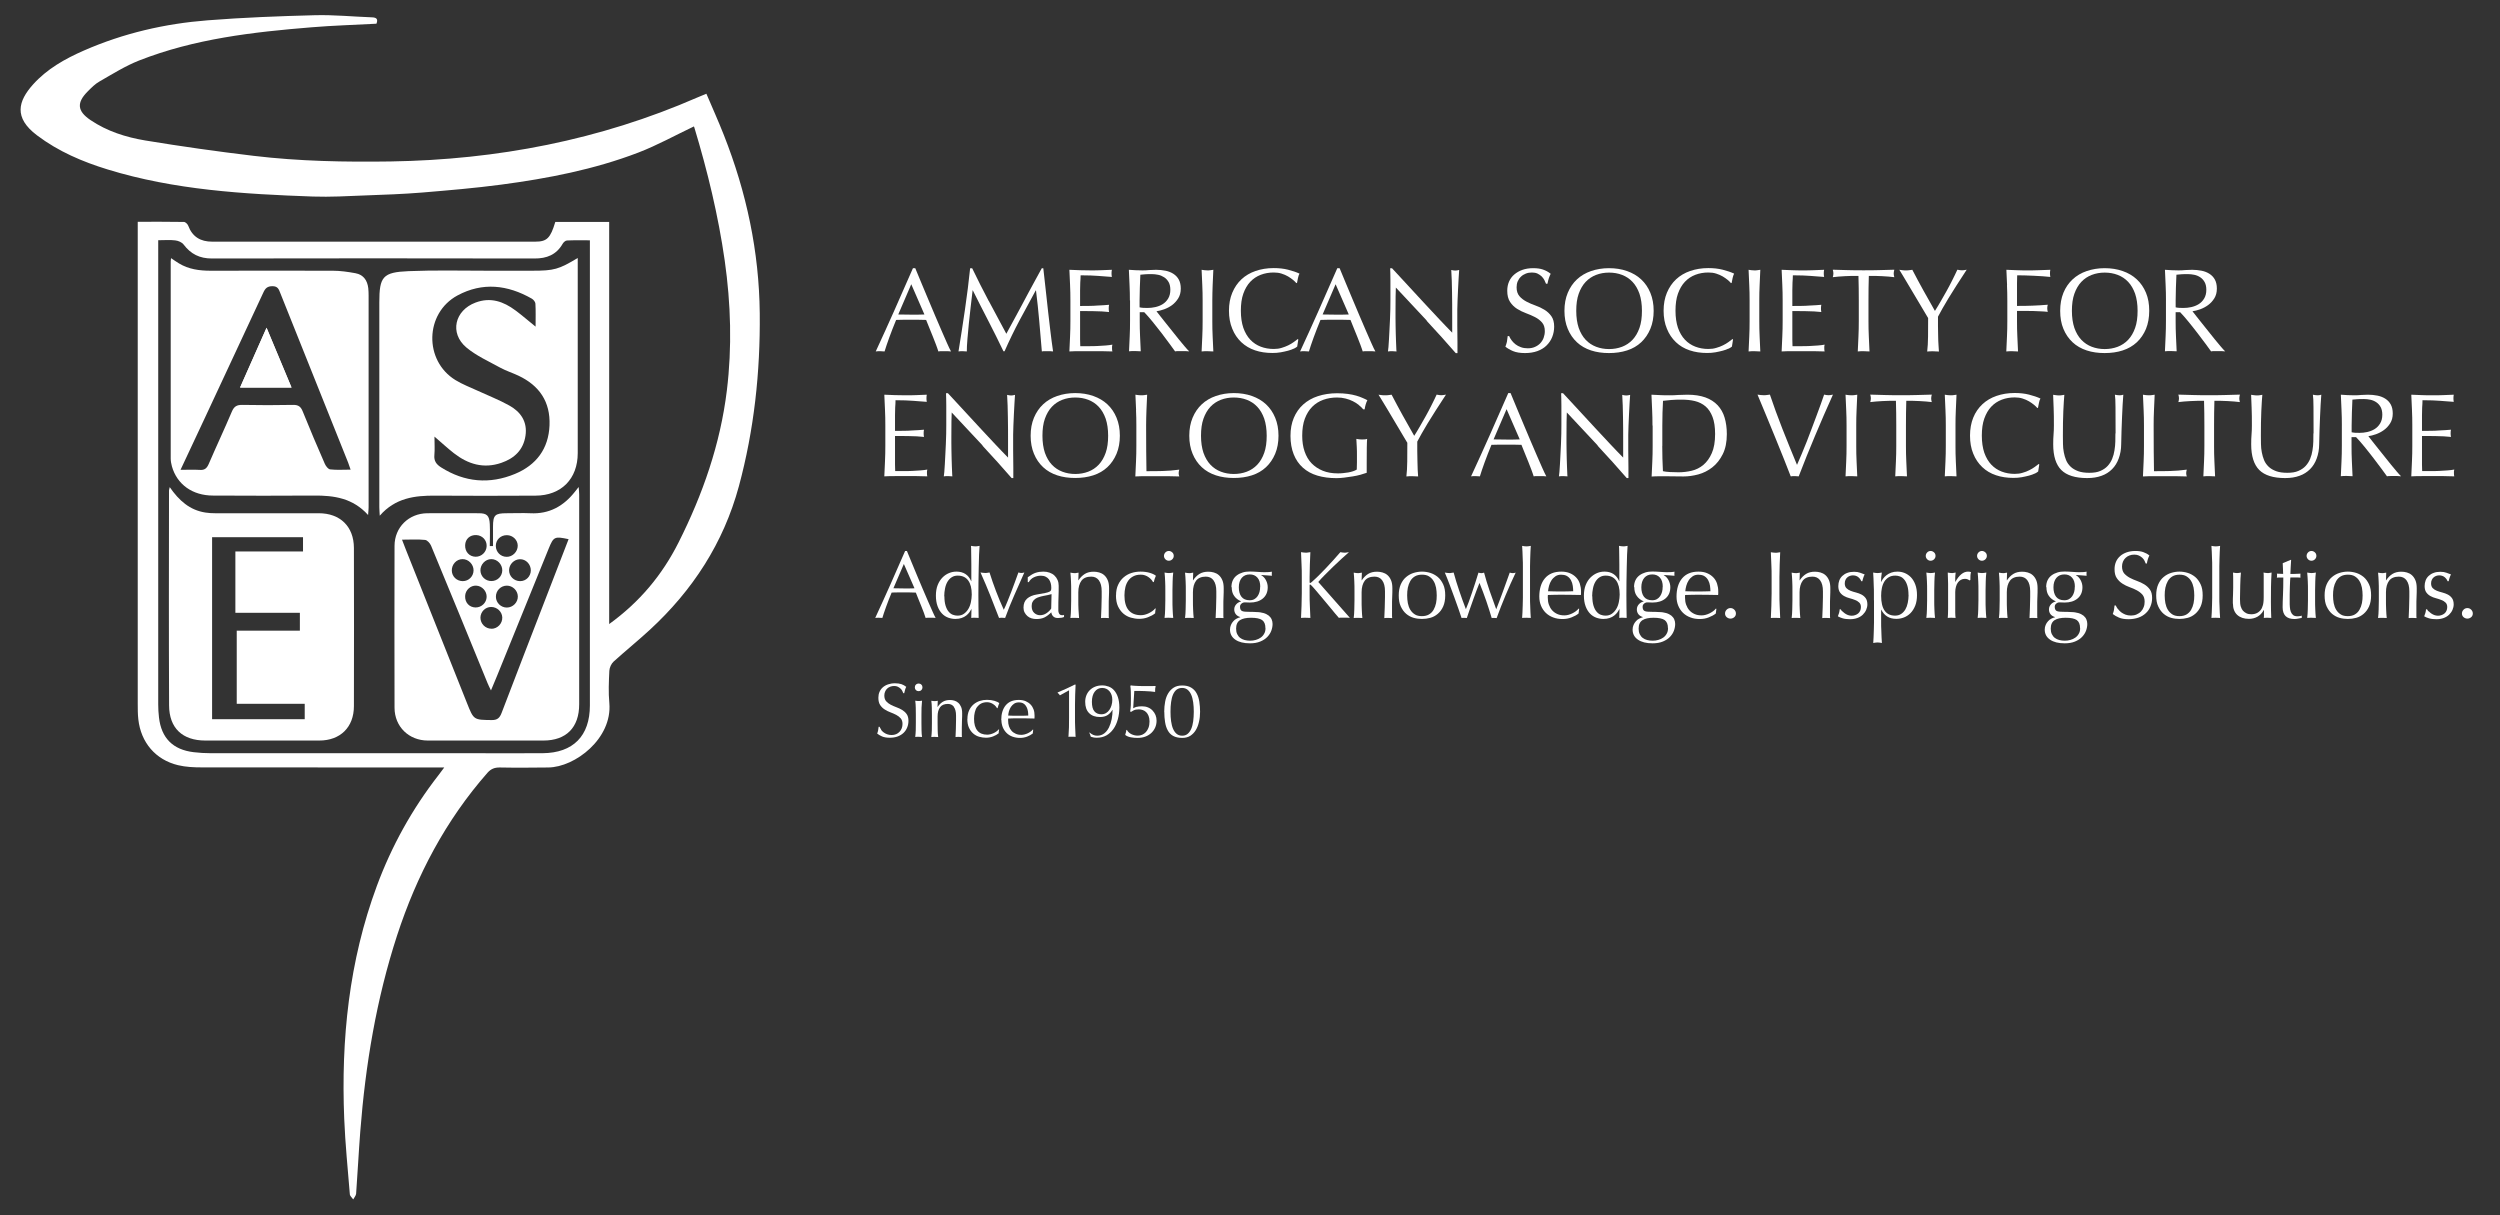 <?xml version="1.0" encoding="UTF-8"?> <svg xmlns="http://www.w3.org/2000/svg" id="Layer_1" viewBox="0 0 294.21 142.99"><rect x="0" y="0" width="294.21" height="142.99" fill="#333333" stroke="none"/><defs><style> .cls-1 { fill: #fff; } </style></defs><g><path class="cls-1" d="M111.91,41.36c-.13-.02-.25-.03-.37-.03h-.74c-.12,0-.24,0-.37.03-.07-.21-.15-.47-.27-.78-.11-.3-.24-.62-.37-.95-.14-.33-.27-.67-.41-1.01s-.27-.67-.39-.97c-.3,0-.6-.02-.91-.02-.31,0-.62,0-.92,0-.29,0-.57,0-.85,0-.28,0-.56.01-.85.02-.3.73-.57,1.42-.81,2.08s-.42,1.2-.55,1.63c-.16-.02-.33-.03-.52-.03s-.36,0-.52.03c.76-1.63,1.49-3.26,2.21-4.87.72-1.61,1.44-3.26,2.17-4.93h.27c.22.54.47,1.13.73,1.76.26.63.53,1.27.8,1.91.27.64.54,1.28.81,1.92.27.63.52,1.23.76,1.77.24.55.45,1.03.64,1.46.19.43.35.76.47.98ZM105.71,37.01c.24,0,.49,0,.76.01s.51.01.76.01c.26,0,.52,0,.78,0,.26,0,.52-.01.78-.02l-1.55-3.56-1.53,3.56Z"></path><path class="cls-1" d="M116.37,35.43c.66,1.25,1.35,2.53,2.06,3.85.09-.18.23-.43.41-.76.18-.33.38-.71.62-1.14.23-.43.48-.89.75-1.39.27-.5.54-1.01.81-1.52.27-.51.55-1.02.82-1.51.27-.49.52-.96.76-1.39h.18c.1.9.2,1.76.29,2.6.09.84.18,1.66.27,2.46s.19,1.61.28,2.39.2,1.57.31,2.34c-.11-.02-.22-.03-.33-.03h-.66c-.11,0-.22,0-.33.03-.1-1.24-.21-2.44-.31-3.61-.1-1.17-.23-2.36-.38-3.57h-.03c-.64,1.18-1.28,2.34-1.9,3.51-.62,1.16-1.21,2.38-1.77,3.65h-.13c-.56-1.18-1.15-2.35-1.76-3.54-.61-1.18-1.23-2.39-1.84-3.62h-.03c-.07.58-.14,1.21-.22,1.88s-.15,1.34-.22,2c-.07.66-.12,1.28-.17,1.86-.05.58-.07,1.06-.07,1.44-.15-.02-.31-.03-.49-.03s-.34,0-.49.03c.12-.76.25-1.55.38-2.39.13-.84.26-1.68.38-2.53.12-.85.23-1.69.34-2.51.1-.83.19-1.61.27-2.36h.24c.64,1.33,1.29,2.61,1.95,3.86Z"></path><path class="cls-1" d="M125.93,33.54c-.02-.6-.05-1.19-.08-1.79.42.02.84.03,1.25.05.42.01.83.02,1.25.02s.83,0,1.25-.02c.41-.01.83-.03,1.25-.05-.03.14-.04.28-.04.42s.01.28.04.42c-.3-.02-.57-.04-.82-.06-.25-.02-.51-.04-.78-.06s-.58-.04-.9-.05c-.33-.01-.72-.02-1.18-.02,0,.3-.02.58-.04.85-.01.27-.02.58-.02.92,0,.36,0,.72,0,1.06s0,.61,0,.78c.41,0,.78,0,1.11-.01.33,0,.62-.02.9-.04.27-.01.52-.03.75-.04.23-.01.45-.03.65-.05-.03.14-.04.28-.04.43,0,.14.01.28.04.42-.24-.03-.52-.05-.85-.07-.32-.02-.64-.03-.97-.03-.32,0-.63,0-.91-.01s-.51,0-.68,0c0,.08,0,.17,0,.27,0,.1,0,.22,0,.37v1.39c0,.53,0,.97,0,1.32,0,.35.01.61.02.78h.98c.35,0,.7,0,1.04-.02.34-.01.66-.03.97-.06.3-.02.57-.06.79-.1-.02.07-.03.14-.04.22,0,.08,0,.15,0,.22,0,.15.01.27.04.36-.42-.02-.84-.03-1.25-.03h-2.54c-.42,0-.85,0-1.27.03.03-.6.05-1.19.08-1.78s.04-1.2.04-1.81v-2.41c0-.62-.01-1.22-.04-1.82Z"></path><path class="cls-1" d="M132.97,35.37c0-.62-.01-1.22-.04-1.81s-.05-1.2-.08-1.81c.27.02.54.03.8.05.26.01.53.02.8.02s.54-.01.8-.04c.26-.02.53-.03.8-.03.39,0,.77.04,1.12.11.35.07.67.2.93.37s.48.4.63.68c.15.28.23.63.23,1.05,0,.45-.1.83-.3,1.15-.2.32-.45.59-.73.8-.29.21-.6.37-.93.49-.33.12-.63.19-.9.23.11.14.27.34.46.59.2.25.42.53.66.83.24.3.49.62.76.95.26.33.51.65.76.95s.47.58.69.83c.21.25.39.44.52.57-.14-.02-.28-.03-.42-.03h-.83c-.14,0-.28,0-.41.03-.14-.2-.35-.49-.64-.88s-.6-.81-.94-1.26c-.35-.45-.7-.89-1.06-1.34-.36-.44-.69-.82-.99-1.13h-.53v1.02c0,.62.01,1.22.04,1.82.02.6.05,1.19.08,1.76-.21-.02-.44-.03-.69-.03s-.47,0-.69.03c.03-.58.05-1.17.08-1.76s.04-1.2.04-1.82v-2.41ZM134.12,36.17c.13.03.27.05.43.06.15,0,.32.01.51.01.29,0,.59-.03.9-.1.31-.07.6-.18.86-.34.26-.16.48-.38.65-.66.17-.28.26-.62.26-1.04,0-.36-.07-.67-.2-.9-.14-.24-.31-.43-.53-.57s-.45-.24-.7-.29c-.25-.05-.5-.08-.74-.08-.33,0-.6,0-.81.02-.21.01-.4.03-.55.05-.02.51-.04,1.02-.06,1.53s-.03,1.01-.03,1.51v.8Z"></path><path class="cls-1" d="M141.49,33.56c-.02-.59-.05-1.2-.08-1.81.12.02.24.03.35.05.11.01.22.02.34.02s.22,0,.34-.02c.11-.01.23-.03.35-.05-.03.62-.05,1.22-.08,1.81-.02.59-.04,1.2-.04,1.81v2.41c0,.62.01,1.22.04,1.82.02.6.05,1.19.08,1.76-.21-.02-.44-.03-.69-.03s-.47,0-.69.03c.03-.58.05-1.17.08-1.76s.04-1.2.04-1.82v-2.41c0-.62-.01-1.22-.04-1.81Z"></path><path class="cls-1" d="M152.25,41.03c-.18.09-.4.17-.66.24-.26.07-.54.13-.86.19s-.65.08-.99.08c-.74,0-1.42-.1-2.04-.31-.62-.21-1.16-.53-1.62-.96-.45-.43-.81-.95-1.06-1.58-.26-.62-.39-1.33-.39-2.12s.13-1.5.39-2.12c.26-.62.62-1.15,1.08-1.58.46-.43,1.02-.76,1.66-.98s1.35-.34,2.13-.34c.62,0,1.18.06,1.69.19s.96.28,1.35.46c-.07.13-.14.31-.18.53-.05.22-.08.41-.11.56l-.08.03c-.09-.11-.22-.24-.39-.38-.17-.14-.36-.27-.59-.41-.22-.13-.48-.24-.76-.33-.28-.09-.59-.13-.92-.13-.55,0-1.06.09-1.53.27-.47.18-.88.45-1.23.82-.35.37-.62.84-.82,1.4-.2.56-.29,1.23-.29,2.01s.1,1.44.29,2.01c.2.56.47,1.03.82,1.4.35.37.76.64,1.23.82.47.18.98.27,1.53.27.34,0,.65-.04.93-.13s.55-.18.78-.3c.24-.12.45-.24.64-.38s.35-.25.48-.36l.06.06-.13.83c-.08.07-.22.16-.4.25Z"></path><path class="cls-1" d="M161.85,41.36c-.13-.02-.25-.03-.37-.03h-.74c-.12,0-.24,0-.37.03-.07-.21-.15-.47-.27-.78-.11-.3-.24-.62-.37-.95-.14-.33-.27-.67-.41-1.01s-.27-.67-.39-.97c-.3,0-.6-.02-.91-.02-.31,0-.62,0-.92,0-.29,0-.57,0-.85,0-.28,0-.56.01-.85.02-.3.73-.57,1.42-.81,2.08s-.42,1.2-.55,1.63c-.16-.02-.33-.03-.52-.03s-.36,0-.52.03c.76-1.63,1.49-3.26,2.21-4.87.72-1.61,1.44-3.26,2.17-4.93h.27c.22.54.47,1.13.73,1.76.26.63.53,1.27.8,1.91.27.64.54,1.28.81,1.92.27.63.52,1.23.76,1.77.24.55.45,1.03.64,1.46.19.43.35.76.47.98ZM155.65,37.01c.24,0,.49,0,.76.01s.51.01.76.01c.26,0,.52,0,.78,0,.26,0,.52-.01.78-.02l-1.55-3.56-1.53,3.56Z"></path><path class="cls-1" d="M167.91,37.73c-1.21-1.3-2.43-2.6-3.64-3.89,0,.26-.02.61-.03,1.05,0,.44-.01,1.04-.01,1.79,0,.2,0,.44,0,.73,0,.29,0,.59.01.91,0,.32.01.64.02.97s.02.63.03.91c0,.28.02.52.03.73,0,.21.02.35.03.43-.15-.02-.31-.03-.49-.03-.19,0-.36,0-.52.03.02-.09.04-.27.06-.52.02-.25.04-.55.06-.9.02-.35.04-.73.06-1.14.02-.41.04-.82.06-1.23.01-.41.03-.81.04-1.2,0-.39.01-.74.01-1.05,0-.9,0-1.67,0-2.31s-.02-1.12-.03-1.44h.22c.57.62,1.18,1.28,1.83,1.98.65.7,1.29,1.4,1.93,2.09.64.69,1.25,1.33,1.82,1.95.57.61,1.08,1.13,1.5,1.56v-1.9c0-.98,0-1.93-.02-2.86-.01-.93-.04-1.8-.09-2.62.19.05.35.07.48.07.11,0,.26-.02.45-.07-.02.21-.04.51-.06.92s-.05.85-.07,1.32c-.02.47-.04.92-.06,1.37-.02.45-.03.81-.03,1.08v.84c0,.32,0,.65,0,.99,0,.35,0,.69.01,1.04,0,.35,0,.68.01.98s0,.57,0,.79v.46h-.2c-1.07-1.24-2.22-2.51-3.43-3.81Z"></path><path class="cls-1" d="M177.89,40.05c.13.17.28.33.46.47.18.14.39.25.64.34.24.09.51.13.81.13s.59-.05.83-.16c.25-.11.46-.25.63-.43.17-.18.31-.4.4-.64.09-.25.14-.51.14-.79,0-.43-.11-.77-.33-1.02-.22-.25-.49-.46-.82-.63s-.68-.32-1.06-.46c-.38-.14-.73-.31-1.06-.52-.33-.21-.6-.48-.82-.81s-.33-.77-.33-1.32c0-.39.07-.75.21-1.07.14-.32.34-.6.61-.83s.59-.42.96-.55c.37-.13.79-.2,1.26-.2s.84.05,1.16.16.63.27.91.5c-.08.16-.15.33-.21.5s-.11.4-.17.67h-.17c-.05-.13-.11-.27-.19-.43-.08-.15-.19-.3-.32-.43-.14-.13-.3-.24-.48-.33-.19-.09-.41-.13-.67-.13s-.5.04-.72.13-.41.2-.57.36c-.16.15-.29.34-.38.55-.09.21-.13.45-.13.7,0,.44.11.78.33,1.04s.49.46.82.64c.33.17.68.33,1.06.46s.73.3,1.06.5c.33.2.6.45.82.76s.33.72.33,1.23c0,.43-.08.84-.23,1.22-.15.38-.38.72-.67,1-.29.29-.65.5-1.08.66-.42.15-.91.23-1.45.23-.58,0-1.05-.08-1.41-.23-.36-.15-.66-.33-.9-.52.08-.21.14-.41.18-.58.03-.17.06-.39.09-.67h.17c.07.17.17.34.3.51Z"></path><path class="cls-1" d="M184.11,36.58c0-.79.13-1.5.39-2.12.26-.62.62-1.15,1.08-1.58.46-.43,1.02-.76,1.66-.98s1.35-.34,2.11-.34,1.48.11,2.13.34,1.2.55,1.66.98c.46.43.82.95,1.08,1.58s.39,1.33.39,2.12-.13,1.5-.39,2.12c-.26.62-.62,1.15-1.08,1.58-.46.43-1.01.75-1.66.96s-1.35.31-2.13.31-1.47-.1-2.11-.31-1.2-.53-1.66-.96c-.46-.43-.82-.95-1.08-1.58-.26-.62-.39-1.33-.39-2.12ZM193.23,36.58c0-.77-.1-1.44-.29-2.01-.2-.56-.47-1.03-.82-1.4s-.76-.64-1.23-.82-.98-.27-1.53-.27-1.05.09-1.52.27c-.47.18-.88.45-1.23.82-.35.37-.62.84-.82,1.4-.2.56-.29,1.23-.29,2.01s.1,1.44.29,2.01c.2.56.47,1.03.82,1.4.35.37.76.64,1.23.82.47.18.98.27,1.52.27s1.06-.09,1.53-.27c.47-.18.88-.45,1.23-.82s.62-.83.82-1.4c.2-.56.29-1.23.29-2.01Z"></path><path class="cls-1" d="M203.4,41.03c-.18.09-.4.17-.66.24-.26.07-.54.13-.86.19s-.65.08-.99.08c-.74,0-1.42-.1-2.04-.31-.63-.21-1.17-.53-1.62-.96-.45-.43-.81-.95-1.06-1.58-.26-.62-.39-1.33-.39-2.12s.13-1.5.39-2.12c.26-.62.62-1.15,1.08-1.58.46-.43,1.02-.76,1.66-.98.64-.22,1.35-.34,2.13-.34.62,0,1.18.06,1.69.19.51.13.96.28,1.35.46-.07.13-.13.31-.18.53-.05.22-.08.41-.11.56l-.08.03c-.09-.11-.22-.24-.39-.38-.17-.14-.36-.27-.59-.41-.22-.13-.48-.24-.76-.33-.28-.09-.59-.13-.92-.13-.55,0-1.06.09-1.53.27s-.88.45-1.23.82c-.35.37-.62.84-.82,1.4-.2.56-.29,1.23-.29,2.01s.1,1.44.29,2.01c.2.56.47,1.03.82,1.4.35.37.76.64,1.23.82.47.18.98.27,1.53.27.34,0,.65-.04.93-.13.29-.08.55-.18.79-.3s.45-.24.64-.38.35-.25.48-.36l.06.06-.13.83c-.08.07-.22.16-.4.25Z"></path><path class="cls-1" d="M205.86,33.56c-.02-.59-.05-1.2-.08-1.81.12.02.24.03.35.05.11.01.22.02.34.02s.22,0,.34-.02c.11-.01.23-.03.35-.05-.03.62-.05,1.22-.08,1.81s-.04,1.2-.04,1.81v2.41c0,.62.01,1.22.04,1.82s.05,1.19.08,1.76c-.21-.02-.44-.03-.69-.03s-.47,0-.69.03c.03-.58.05-1.17.08-1.76s.04-1.2.04-1.82v-2.41c0-.62-.01-1.22-.04-1.81Z"></path><path class="cls-1" d="M209.75,33.54c-.02-.6-.05-1.19-.08-1.79.42.02.84.03,1.25.05s.83.02,1.25.02.84,0,1.25-.02c.41-.01.83-.03,1.25-.05-.03.14-.04.28-.04.42s.01.28.04.42c-.3-.02-.57-.04-.82-.06-.25-.02-.51-.04-.78-.06s-.58-.04-.9-.05c-.33-.01-.72-.02-1.18-.02,0,.3-.02.58-.04.85-.01.27-.02.58-.02.92,0,.36,0,.72,0,1.06,0,.35,0,.61,0,.78.41,0,.78,0,1.11-.01.33,0,.63-.02.9-.04s.52-.03.75-.04.45-.03.65-.05c-.03.14-.04.28-.04.43,0,.14.01.28.04.42-.24-.03-.52-.05-.85-.07-.32-.02-.64-.03-.97-.03-.32,0-.62,0-.91-.01s-.51,0-.68,0c0,.08,0,.17,0,.27,0,.1,0,.22,0,.37v1.39c0,.53,0,.97,0,1.32,0,.35.01.61.02.78h.98c.35,0,.7,0,1.04-.02.34-.01.66-.03.97-.06.3-.02.57-.06.79-.1-.02.07-.03.14-.04.22,0,.08,0,.15,0,.22,0,.15.01.27.04.36-.42-.02-.84-.03-1.25-.03h-2.54c-.42,0-.84,0-1.27.03.03-.6.05-1.19.08-1.78s.04-1.2.04-1.81v-2.41c0-.62-.01-1.22-.04-1.82Z"></path><path class="cls-1" d="M218.69,32.47c-.24,0-.5,0-.76,0-.27,0-.53.01-.8.03-.27.01-.52.03-.77.05-.25.02-.47.04-.67.07.05-.17.07-.32.07-.45,0-.1-.02-.25-.07-.43.62.02,1.22.03,1.81.05s1.19.02,1.81.02,1.22,0,1.81-.02,1.19-.03,1.81-.05c-.05.19-.07.34-.07.45,0,.12.02.27.07.43-.2-.03-.42-.05-.67-.07s-.5-.04-.77-.05c-.27-.01-.53-.02-.8-.03-.27,0-.52,0-.76,0-.03.96-.04,1.93-.04,2.9v2.41c0,.62.01,1.22.04,1.82s.05,1.19.08,1.76c-.21-.02-.44-.03-.69-.03s-.47,0-.69.03c.03-.58.05-1.17.08-1.76s.04-1.2.04-1.82v-2.41c0-.97-.01-1.94-.04-2.9Z"></path><path class="cls-1" d="M226.91,37.43c-.09-.16-.23-.39-.41-.69-.18-.3-.38-.64-.6-1.01-.22-.37-.45-.76-.69-1.16-.24-.41-.47-.79-.69-1.16-.22-.37-.42-.7-.59-.99-.18-.29-.31-.52-.41-.67.13.02.26.03.39.05s.25.02.38.02.26,0,.38-.02.25-.03.38-.05c.42.81.85,1.61,1.28,2.39.43.78.89,1.6,1.38,2.45.21-.34.44-.7.67-1.11s.47-.81.7-1.23.46-.84.67-1.27c.21-.42.42-.84.6-1.24.23.05.42.07.55.07s.31-.02.55-.07c-.45.68-.85,1.3-1.2,1.85-.35.55-.67,1.05-.94,1.5-.27.45-.51.85-.71,1.21-.21.36-.38.68-.53.97,0,.35,0,.71,0,1.11,0,.39.01.78.02,1.16,0,.38.02.73.04,1.05.01.32.03.58.05.78-.21-.02-.44-.03-.69-.03s-.47,0-.69.03c.06-.48.09-1.07.1-1.76,0-.69.01-1.41.01-2.17Z"></path><path class="cls-1" d="M236.2,33.56c-.02-.59-.05-1.2-.08-1.81.42.02.84.03,1.25.05s.83.02,1.25.02.84,0,1.27-.02c.43-.01.9-.03,1.4-.05-.03.14-.04.28-.04.42s.01.28.04.42c-.25-.03-.56-.05-.91-.08-.36-.02-.72-.04-1.08-.06-.37-.01-.72-.03-1.06-.04s-.62-.01-.85-.01c0,.33-.02.64-.02.94,0,.3,0,.6,0,.9,0,.33,0,.63,0,.9s0,.56,0,.86c.62,0,1.23,0,1.83-.03.6-.02,1.2-.06,1.79-.11-.04.14-.06.28-.06.42s.02.28.06.42c-.23-.03-.5-.05-.79-.06-.29-.01-.6-.03-.92-.04s-.64-.01-.97-.01h-.94v1.19c0,.62.01,1.22.04,1.82s.05,1.19.08,1.76c-.21-.02-.44-.03-.69-.03s-.47,0-.69.03c.03-.58.05-1.17.08-1.76s.04-1.2.04-1.82v-2.41c0-.62-.01-1.22-.04-1.81Z"></path><path class="cls-1" d="M242.45,36.58c0-.79.13-1.5.38-2.12s.62-1.15,1.08-1.58c.46-.43,1.02-.76,1.66-.98s1.35-.34,2.11-.34,1.48.11,2.13.34c.64.22,1.2.55,1.66.98.46.43.82.95,1.08,1.58.26.62.38,1.33.38,2.12s-.13,1.5-.38,2.12c-.26.62-.62,1.15-1.08,1.58s-1.02.75-1.66.96c-.64.21-1.35.31-2.13.31s-1.47-.1-2.11-.31-1.2-.53-1.66-.96-.82-.95-1.08-1.58c-.26-.62-.38-1.33-.38-2.12ZM251.56,36.58c0-.77-.1-1.44-.29-2.01-.2-.56-.47-1.03-.82-1.4-.35-.37-.76-.64-1.23-.82-.47-.18-.98-.27-1.53-.27s-1.05.09-1.52.27c-.47.18-.88.45-1.23.82-.35.37-.62.84-.82,1.4-.2.56-.29,1.23-.29,2.01s.1,1.44.29,2.01c.2.56.47,1.03.82,1.4.35.37.76.64,1.23.82.47.18.98.27,1.52.27s1.06-.09,1.53-.27c.47-.18.88-.45,1.23-.82.35-.37.62-.83.82-1.4.2-.56.29-1.23.29-2.01Z"></path><path class="cls-1" d="M254.9,35.37c0-.62-.01-1.22-.04-1.81s-.05-1.2-.08-1.81c.27.02.54.03.8.05.26.01.53.02.8.02s.54-.01.8-.04c.26-.02.53-.03.8-.03.39,0,.76.04,1.12.11.35.07.67.2.93.37s.48.4.63.68c.15.28.23.63.23,1.05,0,.45-.1.83-.3,1.15-.2.32-.45.59-.74.8s-.6.37-.93.49c-.33.12-.63.19-.9.23.11.14.27.34.46.59.2.25.42.53.66.83.24.3.49.62.76.95.26.33.51.65.76.95.24.3.47.58.69.83.21.25.39.44.52.57-.14-.02-.28-.03-.42-.03h-.83c-.14,0-.28,0-.41.03-.14-.2-.35-.49-.64-.88-.29-.39-.6-.81-.95-1.26-.34-.45-.7-.89-1.06-1.34-.36-.44-.69-.82-.99-1.13h-.53v1.02c0,.62.01,1.22.04,1.82s.05,1.19.08,1.76c-.21-.02-.44-.03-.69-.03s-.47,0-.69.03c.03-.58.05-1.17.08-1.76s.04-1.2.04-1.82v-2.41ZM256.04,36.17c.13.03.27.05.43.06.15,0,.32.01.51.01.29,0,.59-.03.9-.1.31-.07.6-.18.86-.34.26-.16.48-.38.65-.66s.26-.62.26-1.04c0-.36-.07-.67-.2-.9-.13-.24-.31-.43-.52-.57-.21-.14-.45-.24-.7-.29-.25-.05-.5-.08-.74-.08-.33,0-.6,0-.81.02-.21.01-.4.03-.55.05-.02.51-.04,1.02-.06,1.53s-.03,1.01-.03,1.51v.8Z"></path><path class="cls-1" d="M104.15,48.24c-.02-.6-.05-1.19-.08-1.79.42.02.84.03,1.25.05.42.01.83.02,1.25.02s.83,0,1.25-.02c.41-.01.83-.03,1.25-.05-.03.14-.04.28-.04.42s.01.28.04.42c-.3-.02-.57-.04-.82-.06-.25-.02-.51-.04-.78-.06s-.58-.04-.9-.05c-.33-.01-.72-.02-1.18-.02,0,.3-.02.58-.04.85-.01.27-.02.58-.02.92,0,.36,0,.72,0,1.06s0,.61,0,.78c.41,0,.78,0,1.11-.01.33,0,.62-.02.9-.04.27-.01.52-.03.75-.04.23-.01.45-.03.65-.05-.03.14-.04.28-.04.43,0,.14.01.28.04.42-.24-.03-.52-.05-.85-.07-.32-.02-.64-.03-.97-.03-.32,0-.63,0-.91-.01s-.51,0-.68,0c0,.08,0,.17,0,.27,0,.1,0,.22,0,.37v1.39c0,.53,0,.97,0,1.32,0,.35.01.61.02.78h.98c.35,0,.7,0,1.04-.02.34-.01.66-.03.97-.06.3-.02.57-.06.79-.1-.02.07-.03.14-.04.22,0,.08,0,.15,0,.22,0,.15.01.27.04.36-.42-.02-.84-.03-1.25-.03h-2.54c-.42,0-.85,0-1.27.03.03-.6.05-1.19.08-1.78s.04-1.2.04-1.81v-2.41c0-.62-.01-1.22-.04-1.82Z"></path><path class="cls-1" d="M115.64,52.43c-1.21-1.3-2.43-2.6-3.64-3.89,0,.26-.02.61-.03,1.05,0,.44-.01,1.04-.01,1.79,0,.2,0,.44,0,.73,0,.29,0,.59.01.91,0,.32.01.64.02.97s.02.63.03.91c0,.28.02.52.03.73,0,.21.02.35.03.43-.15-.02-.31-.03-.49-.03-.19,0-.36,0-.52.03.02-.09.04-.27.06-.52.02-.25.04-.55.06-.9.02-.35.04-.73.06-1.14.02-.41.04-.82.06-1.23.01-.41.03-.81.04-1.2,0-.39.01-.74.01-1.05,0-.9,0-1.67,0-2.31s-.02-1.12-.03-1.44h.22c.57.62,1.18,1.28,1.83,1.98.65.7,1.29,1.4,1.93,2.09.64.69,1.25,1.33,1.82,1.95.57.61,1.08,1.13,1.5,1.56v-1.9c0-.98,0-1.93-.02-2.86-.01-.93-.04-1.8-.09-2.62.19.05.35.07.48.07.11,0,.26-.02.45-.07-.02.21-.04.51-.06.92s-.05.85-.07,1.32c-.02.47-.04.92-.06,1.37-.02.45-.03.81-.03,1.08v.84c0,.32,0,.65,0,.99,0,.35,0,.69.01,1.04,0,.35,0,.68.01.98s0,.57,0,.79v.46h-.2c-1.07-1.24-2.22-2.51-3.43-3.81Z"></path><path class="cls-1" d="M121.29,51.28c0-.79.13-1.5.39-2.12.26-.62.62-1.15,1.08-1.58.46-.43,1.02-.76,1.66-.98s1.35-.34,2.11-.34,1.48.11,2.13.34,1.2.55,1.66.98c.46.43.82.95,1.08,1.58s.39,1.33.39,2.12-.13,1.5-.39,2.12c-.26.62-.62,1.15-1.08,1.58-.46.43-1.01.75-1.66.96s-1.35.31-2.13.31-1.47-.1-2.11-.31-1.2-.53-1.66-.96c-.46-.43-.82-.95-1.08-1.58-.26-.62-.39-1.33-.39-2.12ZM130.41,51.28c0-.77-.1-1.44-.29-2.01-.2-.56-.47-1.03-.82-1.4s-.76-.64-1.23-.82-.98-.27-1.53-.27-1.05.09-1.52.27c-.47.18-.88.45-1.23.82-.35.37-.62.84-.82,1.4-.2.56-.29,1.23-.29,2.01s.1,1.44.29,2.01c.2.56.47,1.03.82,1.4.35.37.76.64,1.23.82.47.18.98.27,1.52.27s1.06-.09,1.53-.27c.47-.18.88-.45,1.23-.82s.62-.83.82-1.4c.2-.56.29-1.23.29-2.01Z"></path><path class="cls-1" d="M133.7,48.26c-.02-.59-.05-1.2-.08-1.81.12.02.24.03.35.05.11.01.22.02.34.02s.22,0,.34-.02c.11-.01.23-.03.35-.05-.03.62-.05,1.22-.08,1.81-.02.59-.04,1.2-.04,1.81,0,1.18,0,2.2.01,3.06,0,.86.02,1.64.03,2.32.66,0,1.3,0,1.9-.02.61-.01,1.26-.07,1.96-.16-.05.17-.07.31-.07.42,0,.1.02.23.07.38-.43-.02-.86-.03-1.29-.03h-2.58c-.42,0-.85,0-1.3.03.03-.58.05-1.17.08-1.76s.04-1.2.04-1.82v-2.41c0-.62-.01-1.22-.04-1.81Z"></path><path class="cls-1" d="M139.96,51.28c0-.79.13-1.5.39-2.12.26-.62.62-1.15,1.08-1.58.46-.43,1.02-.76,1.66-.98s1.35-.34,2.11-.34,1.48.11,2.13.34,1.2.55,1.66.98c.46.43.82.95,1.08,1.58s.39,1.33.39,2.12-.13,1.5-.39,2.12c-.26.62-.62,1.15-1.08,1.58-.46.43-1.01.75-1.66.96s-1.35.31-2.13.31-1.47-.1-2.11-.31-1.2-.53-1.66-.96c-.46-.43-.82-.95-1.08-1.58-.26-.62-.39-1.33-.39-2.12ZM149.07,51.28c0-.77-.1-1.44-.29-2.01-.2-.56-.47-1.03-.82-1.4s-.76-.64-1.23-.82-.98-.27-1.53-.27-1.05.09-1.52.27c-.47.18-.88.45-1.23.82-.35.37-.62.84-.82,1.4-.2.56-.29,1.23-.29,2.01s.1,1.44.29,2.01c.2.56.47,1.03.82,1.4.35.37.76.64,1.23.82.47.18.98.27,1.52.27s1.06-.09,1.53-.27c.47-.18.88-.45,1.23-.82s.62-.83.82-1.4c.2-.56.29-1.23.29-2.01Z"></path><path class="cls-1" d="M159.9,47.65c-.21-.17-.44-.31-.7-.44s-.54-.23-.85-.31c-.31-.08-.65-.12-1-.12-.58,0-1.12.09-1.62.27-.5.18-.93.45-1.3.82s-.66.84-.87,1.4c-.21.56-.31,1.23-.31,2.01,0,.68.09,1.3.28,1.85.19.55.46,1.02.82,1.39s.8.67,1.32.88c.52.21,1.1.31,1.76.31.2,0,.4,0,.62-.03.21-.02.42-.05.62-.08.2-.04.39-.08.56-.14.17-.06.32-.12.44-.2,0-.28.02-.56.02-.84,0-.28,0-.56,0-.85,0-.33,0-.65-.02-.98-.01-.33-.03-.64-.05-.94.23.05.46.07.67.07.1,0,.21,0,.31-.01.1,0,.2-.03.29-.06-.02.21-.03.55-.04,1.02s-.01,1.07-.01,1.83c0,.19,0,.38,0,.57,0,.19,0,.38,0,.57-.2.07-.44.15-.73.23-.29.08-.61.15-.94.2-.33.05-.66.1-.99.14-.33.04-.63.06-.9.06-.83,0-1.58-.1-2.25-.3-.67-.2-1.23-.51-1.7-.93s-.83-.94-1.08-1.57c-.25-.63-.38-1.35-.38-2.17s.13-1.5.39-2.12.63-1.15,1.11-1.58c.48-.43,1.05-.76,1.73-.98s1.43-.34,2.25-.34c.48,0,.9.03,1.27.08s.7.12.98.2.53.17.75.27c.21.09.41.18.57.27-.07.13-.14.3-.2.5-.06.21-.1.4-.12.57h-.17c-.14-.17-.31-.34-.52-.5Z"></path><path class="cls-1" d="M165.63,52.13c-.09-.16-.23-.39-.41-.69-.18-.3-.38-.64-.6-1.01s-.45-.76-.69-1.16c-.24-.41-.47-.79-.69-1.16-.22-.37-.42-.7-.6-.99-.18-.29-.31-.52-.41-.67.13.02.26.03.38.05s.25.02.39.02.26,0,.38-.02.25-.03.39-.05c.42.81.85,1.61,1.28,2.39.43.78.89,1.6,1.38,2.45.21-.34.44-.7.67-1.11.23-.4.47-.81.7-1.23s.46-.84.67-1.27c.21-.42.42-.84.6-1.24.23.05.42.07.55.07s.31-.02.55-.07c-.45.68-.85,1.3-1.2,1.85-.35.55-.67,1.05-.94,1.5-.27.45-.51.85-.71,1.21-.21.36-.38.68-.53.97,0,.35,0,.71,0,1.11,0,.39.01.78.02,1.16,0,.38.02.73.03,1.05.01.32.03.58.05.78-.21-.02-.44-.03-.69-.03s-.47,0-.69.03c.06-.48.09-1.07.1-1.76,0-.69.01-1.41.01-2.17Z"></path><path class="cls-1" d="M181.97,56.06c-.13-.02-.25-.03-.37-.03h-.74c-.12,0-.24,0-.37.03-.07-.21-.15-.47-.27-.78-.11-.3-.24-.62-.37-.95-.14-.33-.27-.67-.41-1.01s-.27-.67-.39-.97c-.3,0-.6-.02-.91-.02-.31,0-.62,0-.92,0-.29,0-.57,0-.85,0-.28,0-.56.01-.85.02-.3.73-.57,1.42-.81,2.08s-.42,1.2-.55,1.63c-.16-.02-.33-.03-.52-.03s-.36,0-.52.03c.76-1.63,1.49-3.26,2.21-4.87.72-1.61,1.44-3.26,2.17-4.93h.27c.22.54.47,1.13.73,1.76.26.63.53,1.27.8,1.91.27.64.54,1.28.81,1.92.27.63.52,1.23.76,1.77.24.55.45,1.03.64,1.46.19.43.35.76.47.98ZM175.77,51.71c.24,0,.49,0,.76.01s.51.01.76.01c.26,0,.52,0,.78,0,.26,0,.52-.01.78-.02l-1.55-3.56-1.53,3.56Z"></path><path class="cls-1" d="M188.03,52.43c-1.21-1.3-2.43-2.6-3.64-3.89,0,.26-.02.61-.03,1.05,0,.44-.01,1.04-.01,1.79,0,.2,0,.44,0,.73,0,.29,0,.59.01.91,0,.32.01.64.02.97s.02.63.03.91c0,.28.02.52.03.73,0,.21.02.35.03.43-.15-.02-.31-.03-.49-.03-.19,0-.36,0-.52.03.02-.09.04-.27.06-.52.02-.25.04-.55.06-.9.02-.35.04-.73.06-1.14.02-.41.04-.82.06-1.23.01-.41.03-.81.04-1.2,0-.39.01-.74.01-1.05,0-.9,0-1.67,0-2.31s-.02-1.12-.03-1.44h.22c.57.62,1.18,1.28,1.83,1.98.65.7,1.29,1.4,1.93,2.09.64.69,1.25,1.33,1.82,1.95.57.61,1.08,1.13,1.5,1.56v-1.9c0-.98,0-1.93-.02-2.86-.01-.93-.04-1.8-.09-2.62.19.05.35.07.48.07.11,0,.26-.02.45-.07-.02.21-.04.51-.06.92s-.05.85-.07,1.32c-.02.47-.04.92-.06,1.37-.02.45-.03.81-.03,1.08v.84c0,.32,0,.65,0,.99,0,.35,0,.69.01,1.04,0,.35,0,.68.01.98s0,.57,0,.79v.46h-.2c-1.07-1.24-2.22-2.51-3.43-3.81Z"></path><path class="cls-1" d="M194.47,50.07c0-.62-.01-1.22-.04-1.81s-.05-1.2-.08-1.81c.35.02.71.03,1.06.05s.7.02,1.06.02.71-.01,1.06-.04c.35-.02.7-.03,1.06-.03.82,0,1.52.11,2.11.32.58.21,1.06.52,1.44.92.37.4.65.88.82,1.46.17.57.26,1.22.26,1.94,0,.93-.16,1.72-.48,2.36-.32.64-.73,1.16-1.23,1.55-.5.39-1.05.67-1.65.83-.6.16-1.18.24-1.73.24-.32,0-.63,0-.94-.01-.31,0-.62-.01-.94-.01h-.94c-.31,0-.62,0-.94.03.03-.58.05-1.17.08-1.76s.04-1.2.04-1.82v-2.41ZM195.62,52.48c0,1.01.03,2,.08,2.97.2.05.46.08.8.1s.68.03,1.04.03c.51,0,1.03-.06,1.54-.18.51-.12.97-.35,1.38-.69.4-.34.74-.8.99-1.38.26-.58.39-1.34.39-2.26,0-.81-.1-1.48-.3-2-.2-.52-.47-.94-.82-1.24-.35-.3-.77-.51-1.25-.63-.49-.12-1.02-.17-1.6-.17-.42,0-.81.01-1.18.04-.36.03-.69.06-.98.1-.03.45-.05.92-.06,1.41-.01.49-.02.99-.02,1.49v2.41Z"></path><path class="cls-1" d="M210.74,56.06c-.21-.55-.48-1.21-.78-1.99-.31-.77-.64-1.59-.99-2.45-.35-.86-.71-1.74-1.08-2.63s-.72-1.75-1.06-2.55c.13.02.26.03.38.05.12.01.24.02.35.02s.23,0,.35-.02c.12-.01.25-.03.38-.05.21.62.43,1.26.68,1.94s.51,1.36.78,2.06c.28.7.56,1.41.85,2.13s.58,1.43.88,2.14c.17-.38.35-.81.55-1.28.2-.47.39-.96.6-1.47.2-.51.4-1.03.59-1.55.2-.53.38-1.03.57-1.52.18-.48.35-.94.5-1.36s.28-.78.38-1.09c.21.05.38.07.52.07s.31-.02.52-.07c-.73,1.62-1.43,3.23-2.1,4.83-.67,1.6-1.32,3.19-1.93,4.79-.15-.02-.3-.03-.46-.03-.19,0-.34,0-.46.03Z"></path><path class="cls-1" d="M217.27,48.26c-.02-.59-.05-1.2-.08-1.81.12.02.24.03.35.05.11.01.22.02.34.02s.22,0,.34-.02c.11-.01.23-.03.35-.05-.03.62-.05,1.22-.08,1.81s-.04,1.2-.04,1.81v2.41c0,.62.01,1.22.04,1.82s.05,1.19.08,1.76c-.21-.02-.44-.03-.69-.03s-.47,0-.69.03c.03-.58.05-1.17.08-1.76s.04-1.2.04-1.82v-2.41c0-.62-.01-1.22-.04-1.81Z"></path><path class="cls-1" d="M223.1,47.17c-.24,0-.5,0-.76,0-.27,0-.53.01-.8.03-.27.01-.52.03-.77.05-.25.02-.47.04-.67.07.05-.17.07-.32.07-.45,0-.1-.02-.25-.07-.43.62.02,1.22.03,1.81.05s1.19.02,1.81.02,1.22,0,1.81-.02,1.19-.03,1.81-.05c-.05.19-.07.34-.07.45,0,.12.02.27.07.43-.2-.03-.42-.05-.67-.07s-.5-.04-.77-.05c-.27-.01-.53-.02-.8-.03-.27,0-.52,0-.76,0-.03.96-.04,1.93-.04,2.9v2.41c0,.62.01,1.22.04,1.82s.05,1.19.08,1.76c-.21-.02-.44-.03-.69-.03s-.47,0-.69.03c.03-.58.05-1.17.08-1.76s.04-1.2.04-1.82v-2.41c0-.97-.01-1.94-.04-2.9Z"></path><path class="cls-1" d="M228.95,48.26c-.02-.59-.05-1.2-.08-1.81.12.02.24.03.35.05.11.01.22.02.34.02s.22,0,.34-.02c.11-.01.23-.03.35-.05-.03.62-.05,1.22-.08,1.81s-.04,1.2-.04,1.81v2.41c0,.62.01,1.22.04,1.82s.05,1.19.08,1.76c-.21-.02-.44-.03-.69-.03s-.47,0-.69.03c.03-.58.05-1.17.08-1.76s.04-1.2.04-1.82v-2.41c0-.62-.01-1.22-.04-1.81Z"></path><path class="cls-1" d="M239.45,55.73c-.18.09-.4.17-.66.24s-.54.13-.86.19c-.32.06-.65.08-.99.08-.74,0-1.42-.1-2.04-.31-.63-.21-1.17-.53-1.62-.96-.45-.43-.81-.95-1.06-1.58-.26-.62-.38-1.33-.38-2.12s.13-1.5.38-2.12.62-1.15,1.08-1.58c.46-.43,1.02-.76,1.66-.98s1.35-.34,2.13-.34c.62,0,1.18.06,1.69.19.51.13.96.28,1.35.46-.08.13-.14.31-.18.53-.05.22-.08.41-.11.56l-.08.03c-.09-.11-.22-.24-.39-.38-.17-.14-.36-.27-.59-.41-.22-.13-.48-.24-.76-.33-.28-.09-.59-.13-.92-.13-.55,0-1.06.09-1.53.27-.47.18-.88.45-1.23.82-.35.37-.62.84-.82,1.4-.2.56-.29,1.23-.29,2.01s.1,1.44.29,2.01c.2.56.47,1.03.82,1.4.35.37.76.64,1.23.82.47.18.98.27,1.53.27.34,0,.65-.04.93-.13.29-.08.55-.18.78-.3.24-.12.45-.24.64-.38s.35-.25.48-.36l.06.06-.13.83c-.08.07-.22.16-.4.25Z"></path><path class="cls-1" d="M248.97,51c0-1.33,0-2.35-.01-3.07,0-.72-.03-1.21-.07-1.48.1.02.2.03.29.05.09.01.19.02.28.02.12,0,.26-.02.42-.07-.03.33-.06.72-.08,1.17-.03.45-.05.94-.07,1.46s-.04,1.05-.06,1.6-.03,1.08-.04,1.59c0,.62-.11,1.19-.29,1.68-.18.5-.44.92-.78,1.26s-.75.61-1.24.78c-.49.18-1.05.27-1.69.27-1.4,0-2.42-.32-3.05-.95-.63-.63-.95-1.64-.95-3.01,0-.44.01-.83.04-1.17s.04-.69.04-1.04c0-.78,0-1.48-.03-2.09-.02-.61-.04-1.12-.06-1.54.11.02.23.03.36.05s.25.02.36.02c.1,0,.2,0,.3-.02.1-.01.2-.03.3-.05-.02.21-.04.47-.06.8-.02.33-.04.71-.06,1.13-.02.42-.03.87-.04,1.36,0,.49-.01.99-.01,1.51,0,.32,0,.65.01.99,0,.34.04.67.1.99.06.32.15.63.27.92s.31.55.54.77c.23.22.53.39.88.52.35.13.79.19,1.32.19s.95-.07,1.29-.22c.35-.15.64-.35.86-.59.22-.24.4-.52.53-.84.13-.32.22-.65.27-.99.06-.35.09-.69.1-1.04,0-.35.01-.66.01-.95Z"></path><path class="cls-1" d="M252.27,48.26c-.02-.59-.05-1.2-.08-1.81.12.02.24.03.35.05.11.01.22.02.34.02s.22,0,.34-.02c.11-.01.23-.03.35-.05-.03.62-.05,1.22-.08,1.81s-.04,1.2-.04,1.81c0,1.18,0,2.2.01,3.06,0,.86.02,1.64.03,2.32.66,0,1.3,0,1.9-.02.61-.01,1.26-.07,1.96-.16-.05.17-.07.31-.07.42,0,.1.02.23.07.38-.43-.02-.86-.03-1.29-.03h-2.58c-.42,0-.85,0-1.29.03.03-.58.05-1.17.08-1.76s.04-1.2.04-1.82v-2.41c0-.62-.01-1.22-.04-1.81Z"></path><path class="cls-1" d="M259.36,47.17c-.24,0-.5,0-.76,0-.27,0-.53.01-.8.03-.27.01-.52.03-.77.05-.25.02-.47.04-.67.07.05-.17.07-.32.07-.45,0-.1-.02-.25-.07-.43.62.02,1.22.03,1.81.05s1.19.02,1.81.02,1.22,0,1.81-.02,1.19-.03,1.81-.05c-.05.19-.07.34-.07.45,0,.12.02.27.07.43-.2-.03-.42-.05-.67-.07s-.5-.04-.77-.05c-.27-.01-.53-.02-.8-.03-.27,0-.52,0-.76,0-.03.96-.04,1.93-.04,2.9v2.41c0,.62.01,1.22.04,1.82s.05,1.19.08,1.76c-.21-.02-.44-.03-.69-.03s-.47,0-.69.03c.03-.58.05-1.17.08-1.76s.04-1.2.04-1.82v-2.41c0-.97-.01-1.94-.04-2.9Z"></path><path class="cls-1" d="M272.27,51c0-1.33,0-2.35-.01-3.07,0-.72-.03-1.21-.07-1.48.1.02.2.03.29.05.09.01.19.02.28.02.12,0,.26-.02.42-.07-.03.33-.06.72-.08,1.17-.03.45-.05.94-.07,1.46s-.04,1.05-.06,1.6-.03,1.08-.04,1.59c0,.62-.11,1.19-.29,1.68-.18.5-.44.92-.78,1.26s-.75.61-1.24.78c-.49.18-1.05.27-1.69.27-1.4,0-2.42-.32-3.05-.95-.63-.63-.95-1.64-.95-3.01,0-.44.01-.83.04-1.17s.04-.69.04-1.04c0-.78,0-1.48-.03-2.09-.02-.61-.04-1.12-.06-1.54.11.02.23.03.36.05s.25.02.36.02c.1,0,.2,0,.3-.02.1-.01.2-.03.3-.05-.02.21-.04.47-.06.8-.02.33-.04.71-.06,1.13-.02.42-.03.87-.04,1.36,0,.49-.01.99-.01,1.51,0,.32,0,.65.01.99,0,.34.04.67.1.99.06.32.15.63.27.92s.31.55.54.77c.23.22.53.39.88.52.35.13.79.19,1.32.19s.95-.07,1.29-.22c.35-.15.64-.35.86-.59.22-.24.4-.52.53-.84.13-.32.22-.65.27-.99.06-.35.09-.69.1-1.04,0-.35.01-.66.01-.95Z"></path><path class="cls-1" d="M275.6,50.07c0-.62-.01-1.22-.04-1.81s-.05-1.2-.08-1.81c.27.02.54.03.8.05.26.01.53.02.8.02s.54-.01.8-.04c.26-.02.53-.03.8-.03.39,0,.76.04,1.12.11.35.07.67.2.93.37s.48.4.63.68c.15.28.23.63.23,1.05,0,.45-.1.83-.3,1.15-.2.32-.45.59-.74.8s-.6.37-.93.49c-.33.12-.63.19-.9.23.11.14.27.34.46.59.2.25.42.53.66.83.24.3.49.62.76.95.26.33.51.65.76.95.24.3.47.58.69.83.21.25.39.44.52.57-.14-.02-.28-.03-.42-.03h-.83c-.14,0-.28,0-.41.03-.14-.2-.35-.49-.64-.88-.29-.39-.6-.81-.95-1.26-.34-.45-.7-.89-1.06-1.34-.36-.44-.69-.82-.99-1.13h-.53v1.02c0,.62.01,1.22.04,1.82s.05,1.19.08,1.76c-.21-.02-.44-.03-.69-.03s-.47,0-.69.03c.03-.58.05-1.17.08-1.76s.04-1.2.04-1.82v-2.41ZM276.75,50.87c.13.03.27.05.43.06.15,0,.32.01.51.01.29,0,.59-.03.9-.1.31-.07.6-.18.86-.34.26-.16.48-.38.65-.66s.26-.62.26-1.04c0-.36-.07-.67-.2-.9-.13-.24-.31-.43-.52-.57-.21-.14-.45-.24-.7-.29-.25-.05-.5-.08-.74-.08-.33,0-.6,0-.81.02-.21.01-.4.03-.55.05-.02.51-.04,1.02-.06,1.53s-.03,1.01-.03,1.51v.8Z"></path><path class="cls-1" d="M283.85,48.24c-.02-.6-.05-1.19-.08-1.79.42.02.84.03,1.25.05s.83.02,1.25.02.84,0,1.25-.02c.41-.01.83-.03,1.25-.05-.03.14-.04.28-.04.42s.01.28.04.42c-.3-.02-.57-.04-.82-.06-.25-.02-.51-.04-.78-.06s-.58-.04-.9-.05c-.33-.01-.72-.02-1.18-.02,0,.3-.02.58-.04.85-.01.27-.02.58-.02.92,0,.36,0,.72,0,1.06,0,.35,0,.61,0,.78.41,0,.78,0,1.11-.01.33,0,.63-.02.9-.04s.52-.03.75-.04.45-.03.65-.05c-.03.14-.04.28-.04.43,0,.14.01.28.04.42-.24-.03-.52-.05-.85-.07-.32-.02-.64-.03-.97-.03-.32,0-.62,0-.91-.01s-.51,0-.68,0c0,.08,0,.17,0,.27,0,.1,0,.22,0,.37v1.39c0,.53,0,.97,0,1.32,0,.35.01.61.02.78h.98c.35,0,.7,0,1.04-.02.34-.01.66-.03.97-.06.3-.02.57-.06.79-.1-.02.07-.03.14-.04.22,0,.08,0,.15,0,.22,0,.15.01.27.04.36-.42-.02-.84-.03-1.25-.03h-2.54c-.42,0-.84,0-1.27.03.03-.6.05-1.19.08-1.78s.04-1.2.04-1.81v-2.41c0-.62-.01-1.22-.04-1.82Z"></path></g><g><path class="cls-1" d="M110.13,72.72c-.1-.01-.2-.02-.3-.02h-.6c-.09,0-.19,0-.3.02-.05-.17-.12-.38-.21-.62-.09-.24-.19-.5-.3-.77-.11-.27-.22-.54-.33-.81-.11-.27-.22-.53-.31-.78-.24,0-.48-.01-.73-.02s-.5,0-.74,0c-.23,0-.46,0-.69,0s-.45,0-.69.02c-.24.58-.46,1.14-.65,1.67s-.34.97-.44,1.31c-.13-.01-.27-.02-.42-.02s-.29,0-.42.02c.61-1.31,1.2-2.62,1.78-3.92.58-1.3,1.16-2.62,1.74-3.96h.21c.18.44.38.91.58,1.41.21.51.42,1.02.64,1.54.22.52.44,1.03.65,1.54.22.51.42.98.61,1.42.19.44.36.83.52,1.18.15.34.28.61.38.79ZM105.14,69.23c.2,0,.4,0,.61.01s.41.01.61.01c.21,0,.42,0,.63,0s.42,0,.63-.02l-1.25-2.86-1.23,2.86Z"></path><path class="cls-1" d="M114.33,71.66c-.06.12-.14.25-.24.39-.1.14-.23.27-.38.39-.15.12-.34.22-.55.29s-.45.11-.73.11-.56-.05-.84-.15c-.27-.1-.52-.26-.73-.48-.21-.22-.39-.51-.52-.86-.13-.35-.2-.77-.2-1.25s.07-.9.21-1.25.33-.65.56-.88c.23-.24.49-.41.78-.53.29-.12.58-.17.87-.17.83,0,1.41.38,1.73,1.12h.02v-1.1c0-.29,0-.57,0-.86,0-.29,0-.56-.01-.83s0-.51-.01-.74c0-.23,0-.44-.02-.62.09.01.18.03.26.04.08.01.17.02.25.02s.16,0,.24-.02c.08-.01.17-.02.26-.04-.02.24-.04.59-.06,1.04-.02.45-.03.95-.04,1.5-.01.55-.02,1.11-.03,1.69,0,.58-.01,1.11-.01,1.59,0,.52,0,.98.01,1.39,0,.41.01.84.02,1.27-.15-.01-.3-.02-.44-.02-.13,0-.28,0-.43.02l.03-1.07h-.02ZM111.14,70.17c0,.45.05.82.14,1.11.09.29.21.53.36.7.15.18.31.3.5.37s.37.1.55.1c.29,0,.54-.07.75-.22s.38-.34.52-.57c.14-.24.24-.5.3-.8.06-.3.1-.6.1-.9,0-.72-.14-1.27-.42-1.65-.28-.38-.69-.57-1.23-.57-.27,0-.5.06-.7.19-.2.12-.36.3-.5.52-.13.22-.23.48-.29.78-.06.3-.1.61-.1.95Z"></path><path class="cls-1" d="M117.57,72.72c-.35-.88-.69-1.77-1.04-2.66-.35-.88-.73-1.78-1.14-2.69.1.02.19.03.28.04.09.01.18.02.28.02.08,0,.17,0,.25-.02.08-.01.16-.02.25-.04.23.74.49,1.47.76,2.19.27.72.58,1.45.92,2.2.15-.31.3-.64.44-1,.15-.36.29-.73.44-1.11.15-.38.29-.77.43-1.15.14-.39.28-.76.41-1.13.13.04.25.06.35.06s.21-.02.35-.06c-.4.91-.8,1.8-1.19,2.69-.39.89-.75,1.77-1.07,2.66-.11-.01-.23-.02-.35-.02s-.24,0-.36.02Z"></path><path class="cls-1" d="M120.97,67.92c.34-.25.65-.43.93-.52.28-.09.58-.13.88-.13.27,0,.52.04.74.12.22.08.42.19.57.34.16.15.28.32.37.53s.13.43.13.68c0,.43,0,.85-.02,1.28-.02.42-.02.87-.02,1.34,0,.09,0,.19,0,.29,0,.1.02.19.05.27.03.08.07.14.13.2.06.05.14.08.25.08.04,0,.08,0,.12,0,.04,0,.08-.02.12-.04v.25c-.08.04-.19.07-.31.09s-.26.03-.41.03c-.24,0-.42-.06-.55-.19-.13-.12-.2-.28-.23-.48-.27.27-.54.47-.8.6-.26.13-.58.19-.97.19-.19,0-.37-.03-.55-.08-.18-.05-.34-.14-.48-.26-.14-.12-.25-.26-.34-.43-.09-.17-.13-.36-.13-.58,0-.45.14-.8.42-1.05.28-.25.67-.41,1.16-.49.41-.07.72-.13.95-.17s.4-.1.51-.15c.11-.05.17-.11.2-.19.02-.07.03-.16.03-.28,0-.19-.02-.37-.07-.54-.04-.17-.12-.32-.21-.45-.1-.13-.22-.23-.38-.31-.16-.08-.35-.12-.57-.12-.3,0-.58.07-.84.2-.26.13-.45.32-.58.56h-.12v-.58ZM123.75,69.92c-.13.04-.28.08-.44.11-.17.03-.34.06-.51.1-.17.03-.34.08-.51.13-.17.05-.32.12-.45.21s-.24.2-.31.34c-.08.13-.12.31-.12.52,0,.35.1.62.3.8.2.18.43.27.67.27.29,0,.55-.08.78-.24s.42-.34.55-.55l.04-1.69Z"></path><path class="cls-1" d="M129.32,68.29c-.22-.29-.52-.43-.9-.43-.53,0-.91.16-1.15.48-.24.32-.37.78-.37,1.36v.96c0,.34,0,.69.02,1.06s.04.71.07,1.01c-.17-.01-.34-.02-.51-.02s-.33,0-.51.02c.04-.3.06-.64.07-1.01s.02-.73.02-1.06v-1.17c0-.34,0-.69-.02-1.06-.01-.37-.04-.72-.07-1.04.21.04.38.06.51.06.06,0,.13,0,.2-.02.07-.01.16-.02.25-.04-.02.3-.03.6-.03.9h.02c.21-.32.46-.57.75-.75.29-.18.64-.26,1.05-.26.21,0,.42.03.64.09.21.06.41.16.58.31s.31.34.42.6c.11.25.16.57.16.96,0,.32,0,.65-.02,1-.02.34-.02.7-.02,1.09v.73c0,.12,0,.24,0,.35,0,.12,0,.23.02.33-.15-.01-.31-.02-.47-.02s-.31,0-.46.02c.01-.39.03-.79.05-1.2.02-.41.03-.84.03-1.27v-.69c0-.56-.11-.99-.33-1.28Z"></path><path class="cls-1" d="M131.34,70.07c0-.49.08-.91.25-1.26.16-.35.38-.64.65-.87.27-.23.57-.4.92-.51.34-.11.7-.16,1.06-.16.41,0,.78.05,1.11.15.33.1.56.22.7.34-.05.11-.1.23-.14.35-.04.12-.08.25-.11.39h-.09c-.05-.1-.12-.2-.21-.3-.09-.1-.2-.2-.32-.28-.12-.09-.26-.16-.41-.21-.15-.06-.32-.08-.5-.08-.34,0-.63.06-.87.19-.24.12-.44.29-.6.51-.15.22-.27.47-.34.77s-.11.62-.11.96c0,.77.16,1.36.49,1.75s.81.59,1.45.59c.15,0,.3-.02.46-.06.16-.04.31-.1.46-.17s.29-.16.42-.25.25-.2.34-.32l.06.03c-.04.18-.06.36-.07.55-.22.18-.5.33-.84.46-.33.13-.68.19-1.04.19-.32,0-.65-.05-.97-.14s-.62-.25-.88-.47c-.26-.22-.47-.51-.64-.86-.16-.35-.24-.78-.24-1.29Z"></path><path class="cls-1" d="M136.98,65.42c0-.16.06-.29.17-.41.11-.11.25-.17.4-.17s.29.06.41.17.17.25.17.41-.06.29-.17.4-.25.17-.41.17-.29-.06-.4-.17c-.11-.11-.17-.25-.17-.4ZM137.14,69.48c0-.34,0-.69-.02-1.06-.01-.37-.04-.72-.07-1.04.21.04.38.06.51.06s.3-.02.51-.06c-.04.32-.06.67-.07,1.04-.01.37-.02.73-.02,1.06v1.17c0,.34,0,.69.02,1.06.01.37.04.71.07,1.01-.17-.01-.34-.02-.51-.02s-.33,0-.51.02c.04-.3.06-.64.07-1.01.01-.37.02-.73.02-1.06v-1.17Z"></path><path class="cls-1" d="M142.81,68.29c-.22-.29-.52-.43-.9-.43-.52,0-.91.16-1.15.48-.24.32-.37.78-.37,1.36v.96c0,.34,0,.69.02,1.06.01.37.04.71.07,1.01-.17-.01-.34-.02-.51-.02s-.33,0-.51.02c.04-.3.06-.64.07-1.01.01-.37.02-.73.02-1.06v-1.17c0-.34,0-.69-.02-1.06-.01-.37-.04-.72-.07-1.04.21.04.38.06.51.06.06,0,.12,0,.2-.02.07-.01.16-.02.25-.04-.02.3-.03.6-.03.9h.02c.21-.32.46-.57.75-.75.29-.18.64-.26,1.05-.26.21,0,.42.03.64.09.21.06.41.16.58.31.17.15.31.34.42.6.11.25.16.57.16.96,0,.32,0,.65-.02,1-.02.34-.02.7-.02,1.09v.73c0,.12,0,.24,0,.35s0,.23.02.33c-.15-.01-.31-.02-.47-.02s-.31,0-.46.02c.02-.39.03-.79.05-1.2.02-.41.03-.84.03-1.27v-.69c0-.56-.11-.99-.33-1.28Z"></path><path class="cls-1" d="M144.92,69.1c0-.32.06-.59.17-.82.11-.23.27-.42.47-.57.2-.15.43-.26.69-.34s.53-.11.83-.11c.14,0,.28,0,.41.01.13,0,.3.02.5.03.17.01.33.03.46.03.13,0,.24.01.33.01.42,0,.72-.02.91-.06,0,.04-.01.08-.02.12,0,.04,0,.08,0,.12s0,.08,0,.12c0,.04,0,.08.02.12-.22-.01-.43-.03-.64-.05-.21-.02-.41-.03-.61-.04l-.02.02c.23.13.42.32.56.59s.21.54.21.83c0,.56-.19,1-.57,1.32-.38.32-.89.48-1.52.48-.1,0-.21,0-.31-.01-.1,0-.21-.01-.31-.01-.13,0-.26.05-.38.15-.12.1-.17.22-.17.37,0,.2.05.34.14.43.09.09.27.14.52.15.21,0,.42.01.62.02.2,0,.41,0,.62.02.34,0,.64.05.88.12.24.07.44.18.6.3.15.13.27.27.34.44s.11.34.11.54c0,.26-.05.53-.15.8-.1.27-.26.51-.47.73-.21.22-.49.4-.83.54s-.74.21-1.21.21c-.73,0-1.3-.14-1.72-.43-.42-.29-.63-.68-.63-1.19,0-.19.04-.38.11-.54.07-.17.16-.31.28-.44.11-.13.24-.23.38-.3.14-.08.29-.13.44-.17v-.02c-.23-.07-.41-.18-.53-.34-.12-.16-.18-.34-.18-.56,0-.13.02-.24.07-.35.05-.11.11-.2.19-.28.08-.08.16-.15.26-.2.1-.05.19-.09.28-.1v-.02c-.34-.15-.62-.36-.81-.64-.2-.27-.29-.62-.29-1.03ZM148.92,73.92c0-.45-.13-.76-.39-.95-.26-.18-.7-.27-1.3-.27-.56,0-1,.09-1.3.28s-.46.52-.46,1c0,.25.04.47.13.65s.2.33.35.44.32.2.52.25c.2.05.42.08.65.08s.45-.03.66-.09c.22-.06.41-.15.58-.27.17-.12.31-.27.41-.46.11-.18.16-.4.16-.66ZM148.31,69.05c0-.47-.11-.83-.34-1.08-.22-.25-.52-.37-.89-.37-.41,0-.72.14-.95.41-.22.27-.34.64-.34,1.1s.1.85.31,1.12c.21.27.53.41.96.41.22,0,.4-.04.56-.13.15-.09.28-.2.38-.35.1-.15.18-.32.23-.51s.07-.39.07-.6Z"></path><path class="cls-1" d="M153.11,72.72c.02-.46.04-.94.06-1.42.02-.48.03-.97.03-1.46v-1.94c0-.49,0-.98-.03-1.46-.02-.48-.04-.96-.06-1.46.1.01.19.03.28.04.09.01.18.02.27.02s.18,0,.27-.02c.09-.01.18-.02.28-.04-.02.5-.04.98-.06,1.46-.02.48-.03.96-.03,1.46v.62c0,.06.02.09.07.09.03,0,.08-.03.16-.1.26-.23.54-.48.83-.77.29-.29.58-.58.87-.89.29-.31.58-.62.87-.94.28-.32.56-.63.82-.93.08.01.16.03.24.04.08.01.15.02.23.02.09,0,.18,0,.27-.02.09-.01.18-.02.27-.04-.26.22-.56.49-.89.8s-.66.62-1,.94c-.33.32-.65.64-.96.95s-.56.58-.76.82c.61.68,1.22,1.38,1.84,2.09s1.25,1.42,1.88,2.13c-.11-.01-.23-.02-.34-.02h-.65c-.1,0-.21,0-.31.02-.27-.31-.57-.66-.89-1.06s-.65-.78-.96-1.15c-.31-.37-.59-.7-.84-1-.25-.3-.44-.5-.56-.62-.06-.06-.1-.09-.13-.09-.04,0-.06.02-.06.07v.98c0,.5,0,.98.03,1.46.02.48.04.95.06,1.42-.17-.01-.36-.02-.55-.02s-.38,0-.55.02Z"></path><path class="cls-1" d="M162.66,68.29c-.22-.29-.52-.43-.9-.43-.52,0-.91.16-1.15.48-.24.32-.37.78-.37,1.36v.96c0,.34,0,.69.02,1.06.01.37.04.71.07,1.01-.17-.01-.34-.02-.51-.02s-.33,0-.51.02c.04-.3.06-.64.07-1.01.01-.37.02-.73.02-1.06v-1.17c0-.34,0-.69-.02-1.06-.01-.37-.04-.72-.07-1.04.21.04.38.06.51.06.06,0,.12,0,.2-.02.07-.01.16-.02.25-.04-.02.3-.03.6-.03.9h.02c.21-.32.46-.57.75-.75.29-.18.64-.26,1.05-.26.21,0,.42.03.64.09.21.06.41.16.58.31.17.15.31.34.42.6.11.25.16.57.16.96,0,.32,0,.65-.02,1-.02.34-.02.7-.02,1.09v.73c0,.12,0,.24,0,.35s0,.23.02.33c-.15-.01-.31-.02-.47-.02s-.31,0-.46.02c.02-.39.03-.79.05-1.2.02-.41.03-.84.03-1.27v-.69c0-.56-.11-.99-.33-1.28Z"></path><path class="cls-1" d="M164.61,70.07c0-.51.08-.94.24-1.3s.37-.65.64-.87c.26-.22.56-.38.88-.48.33-.1.65-.15.97-.15s.66.05.98.15c.32.1.61.26.88.48.26.22.47.51.64.87s.24.79.24,1.3-.08.94-.24,1.3-.37.64-.64.87-.55.38-.88.47-.65.13-.98.13-.65-.04-.97-.13-.62-.25-.88-.47-.47-.51-.64-.87-.24-.79-.24-1.3ZM165.6,70.07c0,.32.03.62.08.91.06.29.15.55.29.78s.32.41.54.55.5.2.83.2.61-.07.83-.2.41-.32.54-.55.23-.49.29-.78c.06-.29.08-.6.08-.91s-.03-.62-.08-.91c-.06-.29-.15-.55-.29-.78-.13-.23-.32-.41-.54-.55s-.5-.2-.83-.2-.61.07-.83.2-.41.32-.54.55c-.13.23-.23.49-.29.78-.06.29-.08.6-.08.91Z"></path><path class="cls-1" d="M172,72.72c-.09-.28-.21-.63-.36-1.06-.15-.43-.31-.88-.49-1.37-.18-.48-.36-.98-.55-1.48-.19-.51-.38-.98-.57-1.43.09.02.18.03.26.04.09.01.17.02.26.02.08,0,.17,0,.25-.02.08-.01.17-.02.27-.04.19.71.41,1.41.65,2.12.24.71.5,1.44.79,2.19.09-.21.2-.49.33-.83.13-.34.26-.72.39-1.11.13-.4.27-.8.4-1.21.14-.41.25-.79.36-1.15.13.04.25.06.34.06.06,0,.11,0,.16-.02.04-.01.1-.02.16-.04.19.72.41,1.43.65,2.13.25.7.51,1.43.78,2.18.1-.24.21-.53.34-.88.13-.35.27-.72.41-1.1s.29-.78.43-1.19c.15-.41.28-.78.41-1.14.15.04.27.06.36.06.1,0,.21-.02.34-.06-.43.91-.83,1.8-1.2,2.69-.37.89-.72,1.77-1.04,2.66-.08-.01-.18-.02-.29-.02h-.16c-.05,0-.1,0-.13.02-.2-.67-.41-1.34-.64-2.01s-.5-1.38-.8-2.13c-.09.22-.2.5-.33.84s-.26.69-.39,1.07-.27.77-.41,1.16c-.13.39-.25.75-.36,1.06-.09-.01-.19-.02-.31-.02s-.22,0-.32.02Z"></path><path class="cls-1" d="M179.22,66.65c0-.3,0-.6-.02-.89,0-.29-.02-.57-.03-.84-.01-.27-.02-.49-.04-.68.21.04.38.06.51.06s.3-.02.51-.06c-.02.19-.03.41-.04.68-.01.27-.02.55-.03.84,0,.29-.01.59-.02.89,0,.3,0,.58,0,.83v2.04c0,.25,0,.53,0,.83,0,.3,0,.6.02.89,0,.29.02.57.03.83.01.26.02.48.04.65-.17-.01-.34-.02-.51-.02s-.33,0-.51.02c.01-.17.03-.39.04-.65.01-.26.02-.54.03-.83,0-.29.01-.59.02-.89,0-.3,0-.58,0-.83v-2.04c0-.25,0-.53,0-.83Z"></path><path class="cls-1" d="M181.15,70.23c0-.92.22-1.65.66-2.17.44-.52,1.08-.79,1.92-.79.4,0,.74.06,1.03.19.29.12.53.29.73.5.2.21.34.45.43.73s.14.57.14.89c0,.08,0,.15,0,.22s0,.14-.02.22c-.41,0-.81-.01-1.2-.02-.4,0-.8-.01-1.2-.01-.25,0-.49,0-.74.01-.24,0-.49.02-.74.02,0,.04-.01.09-.01.17v.15c0,.29.04.57.13.82.09.25.21.47.38.66s.37.33.61.44c.24.11.52.16.83.16.15,0,.3-.02.46-.06.16-.04.31-.1.46-.17.15-.07.29-.16.42-.25.13-.1.25-.2.34-.32l.06.03-.07.55c-.22.18-.5.33-.84.46-.33.13-.68.19-1.04.19-.41,0-.78-.06-1.11-.19-.33-.12-.62-.3-.87-.54-.24-.24-.43-.52-.56-.84-.13-.32-.2-.67-.2-1.05ZM183.75,67.63c-.28,0-.51.06-.7.19-.19.13-.35.29-.47.48-.12.19-.22.4-.28.63-.06.23-.1.44-.12.65.23,0,.47.02.73.02.25,0,.5.01.74.01s.5,0,.75-.01c.25,0,.5-.01.74-.02,0-.2-.02-.42-.05-.64-.03-.23-.1-.44-.2-.63-.1-.2-.24-.36-.42-.48-.18-.13-.42-.19-.71-.19Z"></path><path class="cls-1" d="M190.59,71.66c-.06.12-.14.25-.24.39-.1.14-.23.27-.38.39-.15.12-.34.22-.55.29s-.45.11-.73.11-.56-.05-.84-.15c-.27-.1-.52-.26-.73-.48s-.39-.51-.52-.86c-.13-.35-.2-.77-.2-1.25s.07-.9.21-1.25.33-.65.56-.88.49-.41.78-.53c.29-.12.58-.17.87-.17.83,0,1.41.38,1.73,1.12h.02v-1.1c0-.29,0-.57,0-.86,0-.29,0-.56-.01-.83,0-.26,0-.51-.01-.74s0-.44-.02-.62c.09.01.18.03.26.04.08.01.16.02.25.02s.16,0,.24-.02c.08-.01.17-.02.26-.04-.02.24-.04.59-.06,1.04-.02.45-.03.95-.04,1.5-.01.55-.02,1.11-.03,1.69,0,.58-.01,1.11-.01,1.59,0,.52,0,.98.01,1.39,0,.41.01.84.02,1.27-.15-.01-.3-.02-.44-.02s-.28,0-.43.02l.03-1.07h-.02ZM187.39,70.17c0,.45.05.82.14,1.11.09.29.21.53.36.7.15.18.31.3.5.37s.37.1.55.1c.29,0,.54-.07.75-.22s.38-.34.52-.57.24-.5.3-.8.1-.6.1-.9c0-.72-.14-1.27-.42-1.65-.28-.38-.69-.57-1.23-.57-.27,0-.5.06-.7.19-.2.12-.36.3-.5.52-.13.22-.23.48-.29.78-.06.3-.1.61-.1.95Z"></path><path class="cls-1" d="M192.3,69.1c0-.32.06-.59.17-.82.11-.23.27-.42.47-.57.2-.15.43-.26.69-.34s.53-.11.83-.11c.14,0,.28,0,.41.01.13,0,.3.02.5.03.17.01.33.03.46.03.13,0,.24.01.33.01.42,0,.72-.02.91-.06,0,.04-.01.08-.02.12,0,.04,0,.08,0,.12s0,.08,0,.12c0,.04,0,.08.02.12-.22-.01-.43-.03-.64-.05-.21-.02-.41-.03-.61-.04l-.02.02c.23.13.42.32.56.59s.21.54.21.83c0,.56-.19,1-.57,1.32-.38.32-.89.48-1.52.48-.1,0-.21,0-.31-.01-.1,0-.21-.01-.31-.01-.13,0-.26.05-.38.15-.12.1-.17.22-.17.37,0,.2.05.34.14.43.09.09.27.14.52.15.21,0,.42.01.62.02.2,0,.41,0,.62.02.34,0,.64.05.88.12.24.07.44.18.6.3.15.13.27.27.34.44s.11.34.11.54c0,.26-.05.53-.15.8-.1.27-.26.51-.47.73-.21.22-.49.4-.83.54s-.74.21-1.21.21c-.73,0-1.3-.14-1.72-.43-.42-.29-.63-.68-.63-1.19,0-.19.04-.38.11-.54.07-.17.16-.31.28-.44.11-.13.24-.23.38-.3.14-.08.29-.13.44-.17v-.02c-.23-.07-.41-.18-.53-.34-.12-.16-.18-.34-.18-.56,0-.13.02-.24.07-.35.05-.11.11-.2.19-.28.08-.08.16-.15.26-.2.1-.05.19-.09.28-.1v-.02c-.34-.15-.62-.36-.81-.64-.2-.27-.29-.62-.29-1.03ZM196.29,73.92c0-.45-.13-.76-.39-.95-.26-.18-.7-.27-1.3-.27-.56,0-1,.09-1.3.28s-.46.52-.46,1c0,.25.04.47.13.65s.2.33.35.44.32.2.52.25c.2.05.42.08.65.08s.45-.03.66-.09c.22-.06.41-.15.58-.27.17-.12.31-.27.41-.46.11-.18.16-.4.16-.66ZM195.68,69.05c0-.47-.11-.83-.34-1.08-.22-.25-.52-.37-.89-.37-.41,0-.72.14-.95.41-.22.27-.34.64-.34,1.1s.1.85.31,1.12c.21.27.53.41.96.41.22,0,.4-.04.56-.13.15-.09.28-.2.38-.35.1-.15.18-.32.23-.51s.07-.39.07-.6Z"></path><path class="cls-1" d="M197.3,70.23c0-.92.22-1.65.66-2.17.44-.52,1.08-.79,1.92-.79.4,0,.74.06,1.03.19.29.12.53.29.73.5.2.21.34.45.43.73s.14.57.14.89c0,.08,0,.15,0,.22s0,.14-.02.22c-.41,0-.81-.01-1.2-.02-.4,0-.8-.01-1.2-.01-.25,0-.49,0-.74.01-.24,0-.49.02-.74.02,0,.04-.01.09-.01.17v.15c0,.29.04.57.13.82.09.25.21.47.38.66s.37.33.61.44c.24.11.52.16.83.16.15,0,.3-.02.46-.06.16-.04.31-.1.46-.17.15-.07.29-.16.42-.25.13-.1.25-.2.34-.32l.06.03-.07.55c-.22.18-.5.33-.84.46-.33.13-.68.19-1.04.19-.41,0-.78-.06-1.11-.19-.33-.12-.62-.3-.87-.54-.24-.24-.43-.52-.56-.84-.13-.32-.2-.67-.2-1.05ZM199.9,67.63c-.28,0-.51.06-.7.19-.19.13-.35.29-.47.48-.12.19-.22.4-.28.63-.06.23-.1.44-.12.65.23,0,.47.02.73.02.25,0,.5.01.74.01s.5,0,.75-.01c.25,0,.5-.01.74-.02,0-.2-.02-.42-.05-.64-.03-.23-.1-.44-.2-.63-.1-.2-.24-.36-.42-.48-.18-.13-.42-.19-.71-.19Z"></path><path class="cls-1" d="M203.01,72.2c0-.17.06-.32.19-.45s.28-.19.45-.19.32.06.45.19c.13.13.19.28.19.45s-.06.32-.19.43-.28.17-.45.17-.32-.06-.45-.17c-.13-.12-.19-.26-.19-.43Z"></path><path class="cls-1" d="M208.46,66.45c-.02-.48-.04-.96-.06-1.46.1.01.19.03.28.04.09.01.18.02.27.02s.18,0,.27-.02c.09-.01.18-.02.28-.04-.02.5-.04.98-.06,1.46-.02.48-.03.96-.03,1.46v1.94c0,.5,0,.98.03,1.46.02.48.04.95.06,1.42-.17-.01-.36-.02-.55-.02s-.38,0-.55.02c.02-.46.04-.94.06-1.42.02-.48.03-.97.03-1.46v-1.94c0-.49,0-.98-.03-1.46Z"></path><path class="cls-1" d="M214.2,68.29c-.22-.29-.52-.43-.9-.43-.52,0-.91.16-1.15.48-.24.32-.37.78-.37,1.36v.96c0,.34,0,.69.02,1.06.01.37.04.71.07,1.01-.17-.01-.34-.02-.51-.02s-.33,0-.51.02c.04-.3.06-.64.07-1.01.01-.37.02-.73.02-1.06v-1.17c0-.34,0-.69-.02-1.06-.01-.37-.04-.72-.07-1.04.21.04.38.06.51.06.06,0,.12,0,.2-.02.07-.01.16-.02.25-.04-.02.3-.03.6-.03.9h.02c.21-.32.46-.57.75-.75.29-.18.64-.26,1.05-.26.21,0,.42.03.64.09.21.06.41.16.58.31.17.15.31.34.42.6.11.25.16.57.16.96,0,.32,0,.65-.02,1-.02.34-.02.7-.02,1.09v.73c0,.12,0,.24,0,.35s0,.23.02.33c-.15-.01-.31-.02-.47-.02s-.31,0-.46.02c.02-.39.03-.79.05-1.2.02-.41.03-.84.03-1.27v-.69c0-.56-.11-.99-.33-1.28Z"></path><path class="cls-1" d="M216.82,71.93c.08.09.17.17.28.25.11.08.23.14.37.2.14.05.29.08.44.08.14,0,.28-.02.41-.07.13-.04.25-.11.35-.19.1-.08.18-.19.24-.32.06-.13.09-.27.09-.44,0-.23-.07-.41-.2-.53-.13-.12-.29-.23-.49-.3-.19-.08-.41-.15-.64-.21-.23-.06-.45-.14-.64-.25-.2-.11-.36-.25-.49-.43-.13-.18-.2-.43-.2-.74,0-.25.04-.47.12-.68.08-.21.2-.38.36-.53.16-.15.35-.27.58-.35.23-.09.5-.13.8-.13.28,0,.51.04.7.11s.37.14.54.2c-.06.11-.12.25-.17.42-.05.17-.09.29-.1.38h-.13c-.06-.18-.18-.34-.35-.48-.17-.14-.39-.21-.64-.21-.11,0-.22.02-.34.06-.11.04-.21.09-.3.17-.09.08-.17.17-.22.29-.06.12-.09.26-.09.43,0,.24.07.43.2.56.13.13.29.23.49.31.2.08.41.14.64.2.23.06.45.14.64.24.19.1.36.24.49.42.13.18.2.43.2.74,0,.22-.05.43-.14.64s-.23.4-.4.57c-.18.17-.39.3-.64.39-.25.09-.53.14-.84.14-.34,0-.63-.03-.87-.1-.23-.07-.43-.15-.58-.24.04-.1.09-.23.14-.4.05-.17.07-.31.07-.42h.13c.04.08.1.16.17.25Z"></path><path class="cls-1" d="M220.53,70.65c0-.25,0-.53,0-.83s0-.6-.02-.89c0-.3-.02-.58-.03-.85-.01-.27-.02-.5-.04-.7.21.04.38.06.51.06s.3-.02.51-.06c-.03.2-.05.38-.07.56-.01.18-.02.36-.02.54h.02c.05-.12.13-.25.23-.39.1-.14.22-.27.38-.39.15-.12.34-.23.56-.31.22-.08.46-.12.74-.12s.57.05.84.16.52.28.74.5c.21.22.39.51.52.86.13.35.2.76.2,1.24s-.07.9-.21,1.25c-.14.35-.33.65-.56.88s-.49.4-.78.51c-.29.11-.59.16-.88.16-.83,0-1.41-.36-1.77-1.07h-.02v.71c0,.24,0,.51,0,.8,0,.3,0,.59.02.88,0,.29.02.57.03.84.01.27.02.49.04.68-.21-.04-.38-.06-.51-.06s-.3.02-.51.06c.01-.19.03-.42.04-.68.01-.27.02-.55.03-.84,0-.29.01-.59.02-.88,0-.3,0-.56,0-.8v-1.82ZM224.6,70.02c0-.45-.05-.82-.14-1.11-.09-.29-.21-.53-.36-.7-.15-.18-.31-.3-.5-.37s-.37-.1-.55-.1c-.3,0-.56.06-.77.19-.21.13-.39.3-.52.51s-.23.46-.29.75c-.06.29-.09.59-.09.92,0,1.56.55,2.34,1.64,2.34.27,0,.5-.06.7-.19.2-.12.36-.3.5-.52.13-.22.23-.48.29-.78.06-.3.1-.61.1-.95Z"></path><path class="cls-1" d="M226.63,65.42c0-.16.06-.29.17-.41.11-.11.25-.17.4-.17s.29.06.41.17.17.25.17.41-.06.29-.17.4-.25.17-.41.17-.29-.06-.4-.17c-.11-.11-.17-.25-.17-.4ZM226.79,69.48c0-.34,0-.69-.02-1.06-.01-.37-.04-.72-.07-1.04.21.04.38.06.51.06s.3-.02.51-.06c-.04.32-.06.67-.07,1.04-.01.37-.02.73-.02,1.06v1.17c0,.34,0,.69.02,1.06.01.37.04.71.07,1.01-.17-.01-.34-.02-.51-.02s-.33,0-.51.02c.04-.3.06-.64.07-1.01.01-.37.02-.73.02-1.06v-1.17Z"></path><path class="cls-1" d="M231.57,68.18c-.11-.04-.22-.06-.33-.06-.18,0-.34.04-.48.12-.14.08-.26.19-.36.33s-.17.3-.22.5c-.05.19-.08.4-.08.61v1.24c0,.5,0,.89,0,1.15,0,.27.02.48.04.65-.15-.01-.3-.02-.45-.02-.17,0-.32,0-.47.02.02-.25.04-.6.04-1.04,0-.44,0-.98,0-1.61v-.36c0-.29,0-.63,0-1.01s-.02-.82-.04-1.32c.08.02.16.03.24.04.08.01.15.02.24.02.07,0,.14,0,.21-.02.08-.01.15-.02.24-.04-.03.27-.05.48-.05.64,0,.16,0,.31,0,.45h.02c.44-.8.94-1.2,1.48-1.2.07,0,.13,0,.17.01.05,0,.11.03.19.06-.04.09-.06.23-.07.41,0,.18-.01.35-.01.5l-.08.06s-.11-.09-.22-.12Z"></path><path class="cls-1" d="M232.67,65.42c0-.16.06-.29.17-.41.11-.11.25-.17.4-.17s.29.06.41.17.17.25.17.41-.06.29-.17.4-.25.17-.41.17-.29-.06-.4-.17c-.11-.11-.17-.25-.17-.4ZM232.83,69.48c0-.34,0-.69-.02-1.06-.01-.37-.04-.72-.07-1.04.21.04.38.06.51.06s.3-.02.51-.06c-.04.32-.06.67-.07,1.04-.01.37-.02.73-.02,1.06v1.17c0,.34,0,.69.02,1.06.01.37.04.71.07,1.01-.17-.01-.34-.02-.51-.02s-.33,0-.51.02c.04-.3.06-.64.07-1.01.01-.37.02-.73.02-1.06v-1.17Z"></path><path class="cls-1" d="M238.59,68.29c-.22-.29-.52-.43-.9-.43-.52,0-.91.16-1.15.48-.24.32-.37.78-.37,1.36v.96c0,.34,0,.69.02,1.06.01.37.04.71.07,1.01-.17-.01-.34-.02-.51-.02s-.33,0-.51.02c.04-.3.06-.64.07-1.01.01-.37.02-.73.02-1.06v-1.17c0-.34,0-.69-.02-1.06-.01-.37-.04-.72-.07-1.04.21.04.38.06.51.06.06,0,.12,0,.2-.02.07-.01.16-.02.25-.04-.02.3-.03.6-.03.9h.02c.21-.32.46-.57.75-.75.29-.18.64-.26,1.05-.26.21,0,.42.03.64.09.21.06.41.16.58.31.17.15.31.34.42.6.11.25.16.57.16.96,0,.32,0,.65-.02,1-.02.34-.02.7-.02,1.09v.73c0,.12,0,.24,0,.35s0,.23.02.33c-.15-.01-.31-.02-.47-.02s-.31,0-.46.02c.02-.39.03-.79.05-1.2.02-.41.03-.84.03-1.27v-.69c0-.56-.11-.99-.33-1.28Z"></path><path class="cls-1" d="M240.8,69.1c0-.32.06-.59.17-.82.11-.23.27-.42.47-.57.2-.15.43-.26.69-.34s.53-.11.83-.11c.14,0,.28,0,.41.01.13,0,.3.02.5.03.17.01.33.03.46.03.13,0,.24.01.33.01.42,0,.72-.02.91-.06,0,.04-.01.08-.02.12,0,.04,0,.08,0,.12s0,.08,0,.12c0,.04,0,.08.02.12-.22-.01-.43-.03-.64-.05-.21-.02-.41-.03-.61-.04l-.02.02c.23.13.42.32.56.59s.21.54.21.83c0,.56-.19,1-.57,1.32-.38.32-.89.48-1.52.48-.1,0-.21,0-.31-.01-.1,0-.21-.01-.31-.01-.13,0-.26.05-.38.15-.12.1-.17.22-.17.37,0,.2.05.34.14.43.09.09.27.14.52.15.21,0,.42.01.62.02.2,0,.41,0,.62.02.34,0,.64.05.88.12.24.07.44.18.6.3.15.13.27.27.34.44s.11.34.11.54c0,.26-.05.53-.15.8-.1.27-.26.51-.47.73-.21.22-.49.4-.83.54s-.74.21-1.21.21c-.73,0-1.3-.14-1.72-.43-.42-.29-.63-.68-.63-1.19,0-.19.04-.38.11-.54.07-.17.16-.31.28-.44.11-.13.24-.23.38-.3.14-.08.29-.13.44-.17v-.02c-.23-.07-.41-.18-.53-.34-.12-.16-.18-.34-.18-.56,0-.13.02-.24.07-.35.05-.11.11-.2.19-.28.08-.08.16-.15.26-.2.1-.05.19-.09.28-.1v-.02c-.34-.15-.62-.36-.81-.64-.2-.27-.29-.62-.29-1.03ZM244.79,73.92c0-.45-.13-.76-.39-.95-.26-.18-.7-.27-1.3-.27-.56,0-1,.09-1.3.28s-.46.52-.46,1c0,.25.04.47.13.65s.2.33.35.44.32.2.52.25c.2.05.42.08.65.08s.45-.03.66-.09c.22-.06.41-.15.58-.27.17-.12.31-.27.41-.46.11-.18.16-.4.16-.66ZM244.18,69.05c0-.47-.11-.83-.34-1.08-.22-.25-.52-.37-.89-.37-.41,0-.72.14-.95.41-.22.27-.34.64-.34,1.1s.1.85.31,1.12c.21.27.53.41.96.41.22,0,.4-.04.56-.13.15-.09.28-.2.38-.35.1-.15.18-.32.23-.51s.07-.39.07-.6Z"></path><path class="cls-1" d="M249.25,71.67c.1.14.23.26.37.38.15.11.32.2.51.28.19.07.41.11.65.11s.47-.04.67-.13c.2-.09.37-.2.51-.35.14-.15.25-.32.32-.52.08-.2.11-.41.11-.64,0-.34-.09-.62-.26-.82-.18-.2-.4-.37-.66-.51s-.54-.26-.85-.37c-.3-.11-.59-.25-.85-.42-.26-.17-.48-.38-.66-.65-.18-.26-.26-.61-.26-1.06,0-.31.06-.6.17-.86s.28-.48.49-.67.47-.33.77-.44c.3-.1.64-.16,1.01-.16s.67.04.93.13c.26.09.51.22.73.4-.07.13-.12.26-.17.41s-.09.32-.13.54h-.13c-.04-.1-.09-.22-.15-.34s-.15-.24-.26-.34c-.11-.1-.24-.19-.39-.26-.15-.07-.33-.11-.54-.11s-.4.03-.58.1c-.18.07-.33.16-.46.29-.13.12-.23.27-.3.44s-.11.36-.11.56c0,.35.09.63.26.83.18.2.4.37.66.51.26.14.55.26.85.37.3.11.59.24.85.4.26.16.48.36.66.61.18.25.26.58.26.99,0,.35-.06.67-.19.98-.12.31-.3.58-.54.8-.24.23-.53.41-.87.53-.34.12-.73.19-1.17.19-.46,0-.84-.06-1.13-.19-.29-.12-.53-.26-.73-.42.07-.17.11-.33.14-.47s.05-.32.07-.54h.14c.06.14.14.27.24.41Z"></path><path class="cls-1" d="M253.75,70.07c0-.51.08-.94.24-1.3s.37-.65.64-.87c.26-.22.56-.38.88-.48.33-.1.65-.15.97-.15s.66.05.98.15c.32.1.61.26.88.48.26.22.47.51.64.87s.24.79.24,1.3-.08.94-.24,1.3-.37.64-.64.87-.55.38-.88.47-.65.13-.98.13-.65-.04-.97-.13-.62-.25-.88-.47-.47-.51-.64-.87-.24-.79-.24-1.3ZM254.75,70.07c0,.32.03.62.08.91.06.29.15.55.29.78s.32.41.54.55.5.2.83.2.61-.07.83-.2.41-.32.54-.55.23-.49.29-.78c.06-.29.08-.6.08-.91s-.03-.62-.08-.91c-.06-.29-.15-.55-.29-.78-.13-.23-.32-.41-.54-.55s-.5-.2-.83-.2-.61.07-.83.2-.41.32-.54.55c-.13.23-.23.49-.29.78-.06.29-.08.6-.08.91Z"></path><path class="cls-1" d="M260.34,66.65c0-.3,0-.6-.02-.89,0-.29-.02-.57-.03-.84-.01-.27-.02-.49-.04-.68.21.04.38.06.51.06s.3-.02.51-.06c-.02.19-.03.41-.04.68-.01.27-.02.55-.03.84,0,.29-.01.59-.02.89,0,.3,0,.58,0,.83v2.04c0,.25,0,.53,0,.83,0,.3,0,.6.02.89,0,.29.02.57.03.83.01.26.02.48.04.65-.17-.01-.34-.02-.51-.02s-.33,0-.51.02c.01-.17.03-.39.04-.65.01-.26.02-.54.03-.83,0-.29.01-.59.02-.89,0-.3,0-.58,0-.83v-2.04c0-.25,0-.53,0-.83Z"></path><path class="cls-1" d="M262.77,71.03c0-.4,0-.74.02-1.02.01-.28.02-.56.02-.84,0-.26,0-.55,0-.86s0-.62-.02-.93c.19.04.34.06.47.06.12,0,.27-.02.46-.06-.04.45-.07.94-.08,1.48s-.03,1.09-.03,1.65c0,.39.03.69.1.89.07.21.15.36.25.47.11.12.24.22.4.3.16.08.35.12.57.12.31,0,.58-.07.79-.21s.36-.31.46-.51c.05-.13.09-.24.12-.33.03-.09.05-.21.07-.36.02-.15.03-.35.03-.61,0-.25,0-.6,0-1.05v-.94c0-.17,0-.32,0-.47,0-.15,0-.29-.02-.43.08.02.16.03.24.04.08.01.15.02.24.02s.16,0,.24-.02c.08-.01.15-.02.23-.04-.04.58-.06,1.15-.07,1.69,0,.54-.01,1.12-.01,1.73,0,.34,0,.67.01.99,0,.32.02.63.03.93-.15-.01-.3-.02-.44-.02s-.29,0-.44.02c0-.07.01-.14.02-.21s0-.15,0-.24v-.48h-.02c-.19.36-.45.62-.75.79-.31.17-.64.25-1,.25-.58,0-1.04-.16-1.38-.47-.33-.31-.5-.76-.5-1.34Z"></path><path class="cls-1" d="M269.63,65.87c-.02.29-.04.56-.05.84-.01.27-.02.55-.04.83.08,0,.24,0,.46,0s.47-.01.73-.03c0,.02-.01.06-.01.12v.24c0,.05,0,.09.01.11-.1,0-.2-.01-.3-.02-.11,0-.22,0-.34,0h-.55s-.02.15-.03.36c-.01.21-.02.46-.03.75,0,.29-.01.59-.02.91,0,.31,0,.6,0,.84,0,.21,0,.42.02.62.01.2.05.38.11.55.06.16.15.29.27.39.12.1.29.15.52.15.06,0,.14,0,.24-.02.1-.01.19-.03.26-.06v.27c-.13.02-.27.05-.42.08-.15.03-.3.05-.44.05-.47,0-.82-.12-1.05-.35-.22-.23-.34-.57-.34-1.02,0-.2,0-.42.01-.66s.02-.5.03-.78c.01-.28.02-.59.03-.93,0-.34.01-.72.01-1.14h-.36c-.06,0-.12,0-.19,0-.07,0-.14,0-.21.02,0-.04.01-.09.02-.13s0-.08,0-.13c0-.04,0-.08,0-.11,0-.04,0-.07-.02-.11.34.02.58.03.74.03,0-.15-.01-.34-.02-.56,0-.23-.01-.46-.03-.7l.93-.39h.06Z"></path><path class="cls-1" d="M271.45,65.42c0-.16.06-.29.17-.41.11-.11.25-.17.4-.17s.29.06.41.17.17.25.17.41-.06.29-.17.4-.25.17-.41.17-.29-.06-.4-.17c-.11-.11-.17-.25-.17-.4ZM271.61,69.48c0-.34,0-.69-.02-1.06-.01-.37-.04-.72-.07-1.04.21.04.38.06.51.06s.3-.02.51-.06c-.04.32-.06.67-.07,1.04-.01.37-.02.73-.02,1.06v1.17c0,.34,0,.69.02,1.06.01.37.04.71.07,1.01-.17-.01-.34-.02-.51-.02s-.33,0-.51.02c.04-.3.06-.64.07-1.01.01-.37.02-.73.02-1.06v-1.17Z"></path><path class="cls-1" d="M273.57,70.07c0-.51.08-.94.24-1.3s.37-.65.64-.87c.26-.22.56-.38.88-.48.33-.1.65-.15.97-.15s.66.05.98.15c.32.1.61.26.88.48.26.22.47.51.64.87s.24.79.24,1.3-.08.94-.24,1.3-.37.64-.64.87-.55.38-.88.47-.65.13-.98.13-.65-.04-.97-.13-.62-.25-.88-.47-.47-.51-.64-.87-.24-.79-.24-1.3ZM274.56,70.07c0,.32.03.62.08.91.06.29.15.55.29.78s.32.41.54.55.5.2.83.2.61-.07.83-.2.41-.32.54-.55.23-.49.29-.78c.06-.29.08-.6.08-.91s-.03-.62-.08-.91c-.06-.29-.15-.55-.29-.78-.13-.23-.32-.41-.54-.55s-.5-.2-.83-.2-.61.07-.83.2-.41.32-.54.55c-.13.23-.23.49-.29.78-.06.29-.08.6-.08.91Z"></path><path class="cls-1" d="M283.21,68.29c-.22-.29-.52-.43-.9-.43-.52,0-.91.16-1.15.48-.24.32-.37.78-.37,1.36v.96c0,.34,0,.69.02,1.06.01.37.04.71.07,1.01-.17-.01-.34-.02-.51-.02s-.33,0-.51.02c.04-.3.06-.64.07-1.01.01-.37.02-.73.02-1.06v-1.17c0-.34,0-.69-.02-1.06-.01-.37-.04-.72-.07-1.04.21.04.38.06.51.06.06,0,.12,0,.2-.02.07-.01.16-.02.25-.04-.02.3-.03.6-.03.9h.02c.21-.32.46-.57.75-.75.29-.18.64-.26,1.05-.26.21,0,.42.03.64.09.21.06.41.16.58.31.17.15.31.34.42.6.11.25.16.57.16.96,0,.32,0,.65-.02,1-.02.34-.02.7-.02,1.09v.73c0,.12,0,.24,0,.35s0,.23.02.33c-.15-.01-.31-.02-.47-.02s-.31,0-.46.02c.02-.39.03-.79.05-1.2.02-.41.03-.84.03-1.27v-.69c0-.56-.11-.99-.33-1.28Z"></path><path class="cls-1" d="M285.82,71.93c.08.09.17.17.28.25.11.08.23.14.37.2.14.05.29.08.44.08.14,0,.28-.02.41-.07.13-.04.25-.11.35-.19.1-.08.18-.19.24-.32.06-.13.09-.27.09-.44,0-.23-.07-.41-.2-.53-.13-.12-.29-.23-.49-.3-.19-.08-.41-.15-.64-.21-.23-.06-.45-.14-.64-.25-.2-.11-.36-.25-.49-.43-.13-.18-.2-.43-.2-.74,0-.25.04-.47.12-.68.08-.21.2-.38.36-.53.16-.15.35-.27.58-.35.23-.09.5-.13.8-.13.28,0,.51.04.7.11s.37.14.54.2c-.06.11-.12.25-.17.42-.05.17-.09.29-.1.38h-.13c-.06-.18-.18-.34-.35-.48-.17-.14-.39-.21-.64-.21-.11,0-.22.02-.34.06-.11.04-.21.09-.3.17-.09.08-.17.17-.22.29-.06.12-.09.26-.09.43,0,.24.07.43.2.56.13.13.29.23.49.31.2.08.41.14.64.2.23.06.45.14.64.24.19.1.36.24.49.42.13.18.2.43.2.74,0,.22-.05.43-.14.64s-.23.4-.4.57c-.18.17-.39.3-.64.39-.25.09-.53.14-.84.14-.34,0-.63-.03-.87-.1-.23-.07-.43-.15-.58-.24.04-.1.09-.23.14-.4.05-.17.07-.31.07-.42h.13c.04.08.1.16.17.25Z"></path><path class="cls-1" d="M289.73,72.2c0-.17.06-.32.19-.45s.28-.19.45-.19.32.06.45.19c.13.13.19.28.19.45s-.06.32-.19.43-.28.17-.45.17-.32-.06-.45-.17c-.13-.12-.19-.26-.19-.43Z"></path></g><g><path class="cls-1" d="M103.69,85.89c.08.11.18.21.3.3.12.09.25.16.41.22.16.06.33.09.52.09s.38-.03.54-.1c.16-.07.29-.16.4-.28s.2-.25.26-.41c.06-.16.09-.33.09-.51,0-.28-.07-.49-.21-.66-.14-.16-.32-.3-.53-.41s-.44-.21-.68-.3c-.24-.09-.47-.2-.68-.34-.21-.13-.39-.31-.53-.52s-.21-.49-.21-.85c0-.25.04-.48.13-.69.09-.21.22-.39.39-.54.17-.15.38-.27.62-.35.24-.08.51-.13.81-.13s.54.04.75.1c.21.07.41.18.58.32-.05.1-.1.21-.13.32-.04.11-.07.26-.11.43h-.11c-.03-.08-.07-.18-.12-.28-.05-.1-.12-.19-.21-.27s-.19-.15-.31-.21c-.12-.06-.26-.09-.43-.09s-.32.03-.46.08-.26.13-.37.23c-.1.1-.19.22-.24.36-.06.14-.09.29-.09.45,0,.28.07.5.21.67.14.16.32.3.53.41.21.11.44.21.68.3.24.09.47.19.68.32s.39.29.53.49c.14.2.21.46.21.79,0,.28-.05.54-.15.78-.1.25-.24.46-.43.64-.19.18-.42.32-.69.42-.27.1-.58.15-.93.15-.37,0-.67-.05-.9-.15-.23-.1-.42-.21-.58-.34.05-.14.09-.26.11-.37s.04-.25.06-.43h.11c.05.11.11.22.19.33Z"></path><path class="cls-1" d="M107.66,80.89c0-.13.04-.23.13-.32.09-.09.2-.13.32-.13s.23.04.32.13c.09.09.13.2.13.32s-.04.23-.13.32c-.09.09-.2.13-.32.13s-.23-.04-.32-.13c-.09-.09-.13-.2-.13-.32ZM107.78,84.14c0-.27,0-.55-.01-.85,0-.3-.03-.57-.06-.83.17.03.3.04.4.04s.24-.01.4-.04c-.03.26-.05.54-.06.83,0,.3-.01.58-.01.85v.94c0,.27,0,.55.01.85,0,.3.03.57.06.8-.14-.01-.27-.02-.4-.02s-.27,0-.4.02c.03-.24.05-.51.06-.8,0-.3.01-.58.01-.85v-.94Z"></path><path class="cls-1" d="M112.27,83.19c-.17-.23-.41-.35-.72-.35-.42,0-.73.13-.92.39s-.29.62-.29,1.09v.77c0,.27,0,.55.01.85,0,.3.03.57.06.8-.14-.01-.27-.02-.41-.02s-.27,0-.4.02c.03-.24.05-.51.06-.8,0-.3.01-.58.01-.85v-.94c0-.27,0-.55-.01-.85,0-.3-.03-.57-.06-.83.17.03.3.04.4.04.05,0,.1,0,.16-.01.06,0,.12-.02.2-.03-.02.24-.03.48-.03.72h.02c.17-.26.37-.46.6-.6.23-.14.51-.21.84-.21.17,0,.34.02.51.07.17.05.33.13.46.25.14.12.25.28.34.48.09.2.13.46.13.77,0,.26,0,.52-.02.8-.01.27-.02.56-.02.87v.58c0,.1,0,.19,0,.28,0,.09,0,.18.01.26-.12-.01-.25-.02-.38-.02s-.25,0-.37.02c.01-.31.03-.63.04-.96.01-.33.02-.67.02-1.02v-.55c0-.45-.09-.79-.26-1.02Z"></path><path class="cls-1" d="M113.85,84.61c0-.39.07-.73.2-1.01.13-.28.3-.51.52-.7.21-.18.46-.32.73-.41.28-.09.56-.13.85-.13.33,0,.63.04.89.12.26.08.45.17.56.27-.04.09-.08.18-.11.28-.03.1-.06.2-.09.31h-.07c-.04-.08-.1-.16-.17-.24-.07-.08-.16-.16-.26-.22-.1-.07-.21-.13-.33-.17-.12-.04-.25-.07-.4-.07-.27,0-.5.05-.7.15-.19.1-.35.24-.48.41s-.21.38-.27.62c-.06.24-.09.49-.09.77,0,.62.13,1.08.4,1.4.26.32.65.47,1.16.47.12,0,.24-.02.37-.05.13-.03.25-.08.37-.13.12-.06.23-.12.34-.2.1-.08.2-.16.27-.25l.04.03c-.03.14-.05.29-.05.44-.18.14-.4.27-.67.37s-.54.15-.83.15c-.26,0-.52-.04-.78-.11-.26-.07-.5-.2-.71-.38-.21-.18-.38-.41-.51-.69-.13-.28-.19-.63-.19-1.04Z"></path><path class="cls-1" d="M117.83,84.74c0-.74.18-1.32.53-1.74.35-.42.86-.63,1.53-.63.32,0,.59.05.82.15.23.1.42.23.58.4.16.17.27.36.35.58.08.22.11.46.11.71,0,.06,0,.12,0,.17,0,.06,0,.12-.01.18-.32,0-.65-.01-.96-.02-.32,0-.64,0-.96,0-.2,0-.39,0-.59,0-.2,0-.39.01-.59.02,0,.03,0,.08,0,.13v.12c0,.23.03.45.1.66s.17.38.3.53c.13.15.29.26.49.35.19.09.41.13.67.13.12,0,.24-.02.37-.05.13-.03.25-.08.37-.13.12-.06.23-.12.34-.2s.2-.16.27-.25l.04.03-.05.44c-.18.14-.4.27-.67.37s-.54.15-.83.15c-.32,0-.62-.05-.89-.15-.27-.1-.5-.24-.69-.43-.19-.19-.34-.41-.45-.67-.1-.26-.16-.54-.16-.84ZM119.91,82.66c-.22,0-.41.05-.56.15-.15.1-.28.23-.38.38s-.17.32-.23.5c-.05.18-.08.36-.09.52.19,0,.38.01.58.02.2,0,.4,0,.59,0s.4,0,.6,0c.2,0,.4-.01.59-.02,0-.16-.01-.33-.04-.51-.03-.18-.08-.35-.16-.5-.08-.16-.19-.29-.34-.39-.14-.1-.33-.15-.57-.15Z"></path><path class="cls-1" d="M124.74,81.84c-.07-.12-.16-.22-.27-.29v-.06c.34-.14.69-.29,1.05-.46s.69-.33,1-.48l.06.04c-.02.4-.04.79-.05,1.17-.01.39-.02.78-.02,1.17v1.5c0,.4,0,.78.02,1.17.01.38.03.75.05,1.12-.07-.01-.14-.02-.21-.02h-.42c-.07,0-.14,0-.21.02.03-.37.05-.75.06-1.12,0-.38.01-.76.01-1.16v-3.2l-1.07.59Z"></path><path class="cls-1" d="M128.23,86.21c.13.11.26.2.41.27.15.07.31.1.48.1.32,0,.6-.09.83-.27.23-.18.42-.42.56-.71.14-.29.25-.62.32-.98.07-.36.1-.72.1-1.08h-.02c-.14.25-.33.46-.56.61-.24.16-.54.23-.9.23-.55,0-.97-.15-1.28-.46-.31-.31-.46-.75-.46-1.33,0-.28.05-.53.14-.76.09-.23.23-.44.4-.61s.38-.31.63-.41.52-.15.83-.15c.27,0,.53.05.77.14s.46.24.64.45c.18.21.33.47.44.8.11.33.17.73.17,1.2,0,.5-.06.97-.18,1.4-.12.44-.29.82-.52,1.14s-.51.58-.83.76c-.33.18-.7.27-1.12.27-.16,0-.3-.01-.42-.04-.13-.03-.22-.05-.29-.08-.02-.07-.04-.15-.08-.24-.03-.1-.07-.18-.1-.24l.04-.03ZM130.9,82.36c0-.41-.11-.75-.33-1.01-.22-.26-.51-.39-.87-.39s-.65.15-.87.44c-.22.29-.33.69-.33,1.2s.1.9.3,1.12c.2.23.47.34.81.34.21,0,.39-.05.55-.14.16-.1.29-.22.4-.38.11-.16.19-.34.25-.54s.09-.41.09-.63Z"></path><path class="cls-1" d="M133.76,83.19c.14-.04.35-.07.62-.07s.5.04.72.13.39.21.54.37.27.34.35.54.12.42.12.65c0,.28-.05.55-.16.8s-.26.46-.46.65c-.2.18-.43.33-.71.43-.27.1-.58.15-.91.15-.27,0-.53-.02-.78-.07-.25-.04-.47-.13-.66-.27v-.07c.03-.08.06-.17.08-.27.02-.1.04-.18.05-.26h.06c.05.11.13.2.22.29.09.08.2.16.31.21.12.06.24.1.37.13.13.03.25.04.37.04.18,0,.35-.03.52-.1.16-.07.31-.17.44-.31.13-.14.23-.31.31-.52s.12-.46.12-.74c0-.25-.04-.47-.11-.65-.07-.18-.17-.33-.28-.44-.12-.11-.25-.2-.4-.25s-.31-.08-.47-.08c-.25,0-.46.04-.61.12-.16.08-.26.14-.31.18l-.1-.06c.04-.23.07-.48.08-.74,0-.26.01-.52.01-.78s0-.51-.01-.78c0-.27-.03-.5-.06-.71l.08-.05c.1.02.27.04.5.05.26.02.63.03,1.1.03.29,0,.54,0,.76,0,.22,0,.39,0,.5-.01l.04.04c-.02.08-.04.16-.05.25s-.01.17-.01.26,0,.14,0,.15c-.13-.02-.31-.04-.53-.06-.22-.01-.45-.03-.69-.04-.24,0-.47-.01-.69-.02s-.4,0-.54,0l-.13,2.04c.12-.07.25-.12.39-.17Z"></path><path class="cls-1" d="M137.01,83.77c0-.43.04-.83.11-1.2.07-.38.19-.7.36-.98.17-.28.38-.5.65-.67s.6-.25.99-.25c.43,0,.78.08,1.06.25s.49.39.64.67c.16.28.26.61.32.98s.09.78.09,1.2-.04.81-.13,1.18c-.08.37-.21.7-.38.98s-.39.5-.65.67c-.26.16-.58.24-.94.24-.43,0-.78-.08-1.06-.23s-.49-.37-.64-.65c-.16-.28-.26-.61-.32-.98-.06-.37-.09-.78-.09-1.2ZM137.75,83.77c0,.4.02.77.07,1.11s.12.64.23.89.25.45.42.59c.17.14.39.22.65.22s.47-.07.65-.22c.17-.14.31-.34.42-.59.11-.25.18-.55.23-.89.04-.34.07-.71.07-1.11s-.02-.76-.07-1.11c-.05-.34-.12-.64-.23-.89-.11-.25-.25-.45-.42-.59-.17-.14-.39-.22-.65-.22s-.47.07-.65.2c-.17.13-.31.32-.42.57s-.18.54-.23.89-.07.73-.07,1.16Z"></path></g><g><path class="cls-1" d="M71.68,73.45c3.63-2.63,6.25-5.79,8.18-9.62,2.85-5.67,4.91-11.57,5.68-17.88.62-5.09.47-10.19-.25-15.27-.76-5.32-2.02-10.52-3.57-15.65-.03-.11-.08-.21-.06-.15-2.19,1.04-4.31,2.22-6.55,3.08-5.2,1.99-10.64,3.04-16.14,3.77-3.09.41-6.19.67-9.3.93-2.23.18-4.47.26-6.71.34-2.04.08-4.09.2-6.13.13-8.16-.29-16.3-.77-24.17-3.19-2.96-.91-5.78-2.11-8.3-4.01-2.79-2.1-2.21-4.04-.48-5.98,1.65-1.84,3.77-3.03,6.01-4.01,4.64-2.03,9.52-3.16,14.55-3.55,4.19-.33,8.4-.49,12.61-.6,2.24-.06,4.5.17,6.74.25.56.02.71.24.51.75-2.55.14-5.09.21-7.62.42-6.91.56-13.79,1.35-20.31,3.91-1.62.64-3.13,1.59-4.65,2.46-.52.29-.96.74-1.39,1.17-1.33,1.33-1.25,2.32.32,3.38,1.95,1.32,4.17,2.02,6.44,2.4,4.24.7,8.49,1.3,12.76,1.81,5.36.64,10.75.74,16.14.66,12.51-.2,24.58-2.51,36.08-7.53.31-.14.63-.26,1.06-.44.7,1.65,1.42,3.24,2.06,4.87,2.66,6.74,4.15,13.71,4.22,20.98.07,6.9-.66,13.7-2.46,20.36-1.81,6.67-5.44,12.25-10.51,16.91-1.38,1.27-2.84,2.45-4.23,3.71-.27.25-.48.7-.5,1.08-.06,1.27-.12,2.55,0,3.81.36,4.16-4.03,7.54-7.19,7.57-1.91.02-3.81.04-5.72,0-.6,0-1.01.16-1.42.61-4.94,5.62-8.34,12.09-10.65,19.16-2.44,7.49-3.72,15.21-4.33,23.05-.19,2.44-.31,4.89-.49,7.34-.02.23-.23.45-.34.67-.14-.2-.39-.4-.4-.61-.24-2.96-.54-5.92-.66-8.88-.38-9.36.56-18.54,3.84-27.4,1.75-4.72,4.16-9.06,7.25-13.03.19-.25.38-.5.68-.91h-1.12c-9.13,0-18.25,0-27.38-.01-.95,0-1.92-.04-2.83-.26-2.65-.64-4.37-2.68-4.67-5.39-.07-.6-.07-1.21-.07-1.82,0-18.54,0-37.09,0-55.63v-1.11c1.88,0,3.66-.01,5.44.02.17,0,.43.25.5.44.49,1.32,1.46,1.88,2.81,1.88,12.68,0,25.36,0,38.04,0,1.37,0,1.78-.42,2.35-2.32h6.34v47.31ZM18.62,28.28v1.15c0,17.82,0,35.64,0,53.46,0,.52.03,1.04.09,1.55.28,2.42,1.64,3.79,4.08,4.08.66.08,1.32.12,1.99.12,10.08,0,20.16,0,30.24,0,2.95,0,5.89.02,8.84,0,3.59-.03,5.56-2.03,5.56-5.62,0-17.85,0-35.7,0-53.54v-1.2c-.97,0-1.83-.02-2.69.02-.18,0-.41.21-.51.38-.74,1.3-1.88,1.75-3.33,1.74-12.65-.02-25.3-.03-37.95,0-1.45,0-2.48-.52-3.33-1.64-.2-.27-.63-.45-.98-.49-.62-.08-1.26-.02-2-.02Z"></path><path class="cls-1" d="M44.69,60.68c-.02-.46-.05-.73-.05-1,0-8.03,0-16.05,0-24.08,0-3.04.4-3.56,3.44-3.69,3.11-.13,6.23-.05,9.35-.05,1.73,0,3.46,0,5.2,0,2.57,0,3.12-.15,5.36-1.5v.97c0,7.33,0,14.66,0,22,0,3.02-1.93,4.99-4.97,5-3.93.02-7.85.03-11.78,0-2.42-.02-4.72.26-6.55,2.36ZM51.13,51.36c0,.86.05,1.52-.01,2.18-.07.71.23,1.11.8,1.47,2.77,1.75,5.7,2,8.69.76,2.5-1.04,3.95-2.95,4.06-5.72.11-2.77-1.2-4.68-3.66-5.84-.7-.33-1.46-.57-2.14-.94-1.36-.75-2.82-1.4-3.99-2.38-2-1.69-1.37-4.36,1.08-5.28,1.77-.67,3.29-.13,4.7.92.77.57,1.5,1.21,2.37,1.91,0-1,.03-1.86-.02-2.71-.01-.2-.23-.47-.42-.58-2.85-1.63-5.8-1.97-8.75-.38-3.85,2.08-3.97,7.67-.24,9.96.83.51,1.76.86,2.65,1.27,1.23.57,2.5,1.06,3.68,1.72,1.36.75,2.16,1.92,1.91,3.57-.25,1.66-1.3,2.65-2.84,3.18-2.09.72-3.92.16-5.59-1.14-.74-.58-1.43-1.22-2.28-1.95Z"></path><path class="cls-1" d="M19.97,57.32c1.1,1.6,2.37,2.72,4.21,3,.37.06.75.08,1.12.08,4.07,0,8.14,0,12.21,0,2.53,0,4.13,1.57,4.14,4.08.01,6.21.02,12.41,0,18.62,0,2.49-1.61,4.05-4.07,4.05-4.47,0-8.95,0-13.42,0-2.68,0-4.25-1.46-4.26-4.13-.04-8.43-.02-16.86-.01-25.29,0-.08.03-.16.09-.42ZM27.85,74.22h7.44v-2.1h-7.59v-7.22h7.96v-1.68h-10.7v21.42h10.9v-1.81h-8v-8.6Z"></path><path class="cls-1" d="M43.32,60.61c-1.8-2-4.02-2.31-6.39-2.29-3.95.03-7.91.02-11.86,0-2.42,0-4.24-1.31-4.84-3.44-.08-.3-.14-.62-.14-.93,0-7.74,0-15.47,0-23.21,0-.08.02-.17.04-.36.33.22.62.43.92.61,1.15.7,2.42.87,3.74.87,4.79,0,9.58-.02,14.37,0,.89,0,1.78.13,2.66.29.94.17,1.41.83,1.52,1.76.03.29.04.58.04.86,0,8.31,0,16.63,0,24.94,0,.24-.03.49-.06.89ZM21.25,55.29c.9,0,1.59-.03,2.28.01.55.04.81-.19,1.03-.69.89-2.07,1.85-4.1,2.73-6.18.26-.61.59-.79,1.23-.78,1.99.04,3.99.04,5.98,0,.63-.01.91.22,1.13.78.83,2.06,1.7,4.11,2.59,6.14.12.28.4.65.64.67.76.09,1.54.03,2.4.03-.12-.36-.2-.6-.29-.83-2.66-6.65-5.32-13.29-7.98-19.94-.17-.43-.28-.82-.92-.82-.6,0-.85.24-1.08.75-2.26,4.87-4.53,9.73-6.81,14.6-.95,2.03-1.91,4.06-2.93,6.25Z"></path><path class="cls-1" d="M58.02,64.26c0-.76,0-1.51,0-2.27,0-1.38.23-1.59,1.61-1.59.92,0,1.85-.04,2.77,0,2.25.12,3.95-.85,5.29-2.57.1-.13.2-.26.41-.52.03.41.06.65.06.89,0,8.23,0,16.46,0,24.69,0,2.72-1.52,4.26-4.21,4.26-4.53,0-9.07,0-13.6,0-2.23,0-3.91-1.63-3.92-3.85-.01-6.35-.02-12.71,0-19.06,0-2.18,1.67-3.82,3.86-3.84,2.02-.02,4.04,0,6.06,0,.95,0,1.24.27,1.29,1.29.04.86,0,1.72,0,2.57.12,0,.24,0,.36,0ZM66.91,63.45c-1.66-.35-1.76-.29-2.33,1.09-2.03,5-4.06,10.01-6.09,15.01-.21.52-.43,1.03-.71,1.7-.19-.39-.31-.62-.4-.85-2.21-5.4-4.41-10.79-6.65-16.18-.12-.29-.45-.66-.71-.68-.85-.09-1.72-.03-2.71-.03.17.45.3.8.44,1.14,2.4,6.03,4.81,12.07,7.21,18.1.79,1.99.79,1.96,2.89,1.99.67.01.95-.24,1.18-.84,1.73-4.53,3.48-9.06,5.23-13.58.88-2.28,1.76-4.57,2.65-6.86ZM54.46,68.39c.7,0,1.26-.56,1.27-1.26.01-.71-.6-1.34-1.3-1.33-.71,0-1.28.62-1.26,1.36.02.7.59,1.23,1.29,1.23ZM57.81,65.8c-.7,0-1.3.65-1.27,1.36.03.69.6,1.23,1.3,1.22.7,0,1.26-.56,1.27-1.25.01-.72-.6-1.34-1.3-1.33ZM60.94,70.17c-.02-.68-.61-1.25-1.29-1.25-.72,0-1.31.6-1.29,1.33.01.68.59,1.25,1.28,1.25.72,0,1.32-.61,1.3-1.32ZM60.93,64.23c0-.68-.57-1.24-1.27-1.25-.75-.01-1.32.55-1.31,1.28.01.7.56,1.26,1.26,1.27.71.02,1.32-.6,1.32-1.31ZM61.22,68.39c.69,0,1.24-.56,1.25-1.26,0-.73-.58-1.34-1.29-1.32-.68.02-1.25.59-1.27,1.27-.02.72.57,1.31,1.3,1.31ZM54.74,64.16c-.03.77.49,1.35,1.24,1.36.69,0,1.27-.55,1.29-1.25.03-.7-.51-1.27-1.22-1.3-.74-.03-1.28.45-1.31,1.18ZM57.84,74c.72-.01,1.3-.63,1.27-1.35-.03-.67-.62-1.22-1.31-1.22-.69,0-1.25.57-1.26,1.26,0,.72.59,1.31,1.31,1.3ZM57.27,70.25c.02-.68-.53-1.29-1.22-1.33-.67-.04-1.28.52-1.31,1.21-.04.78.49,1.35,1.23,1.36.7,0,1.28-.55,1.3-1.24Z"></path><path class="cls-1" d="M28.25,45.61h6.06c-.98-2.34-1.92-4.58-2.94-7.04-1.09,2.45-2.08,4.7-3.12,7.04Z"></path><path class="cls-1" d="M28.25,45.61c1.04-2.34,2.03-4.58,3.12-7.04,1.03,2.46,1.96,4.69,2.94,7.04h-6.06Z"></path></g></svg> 